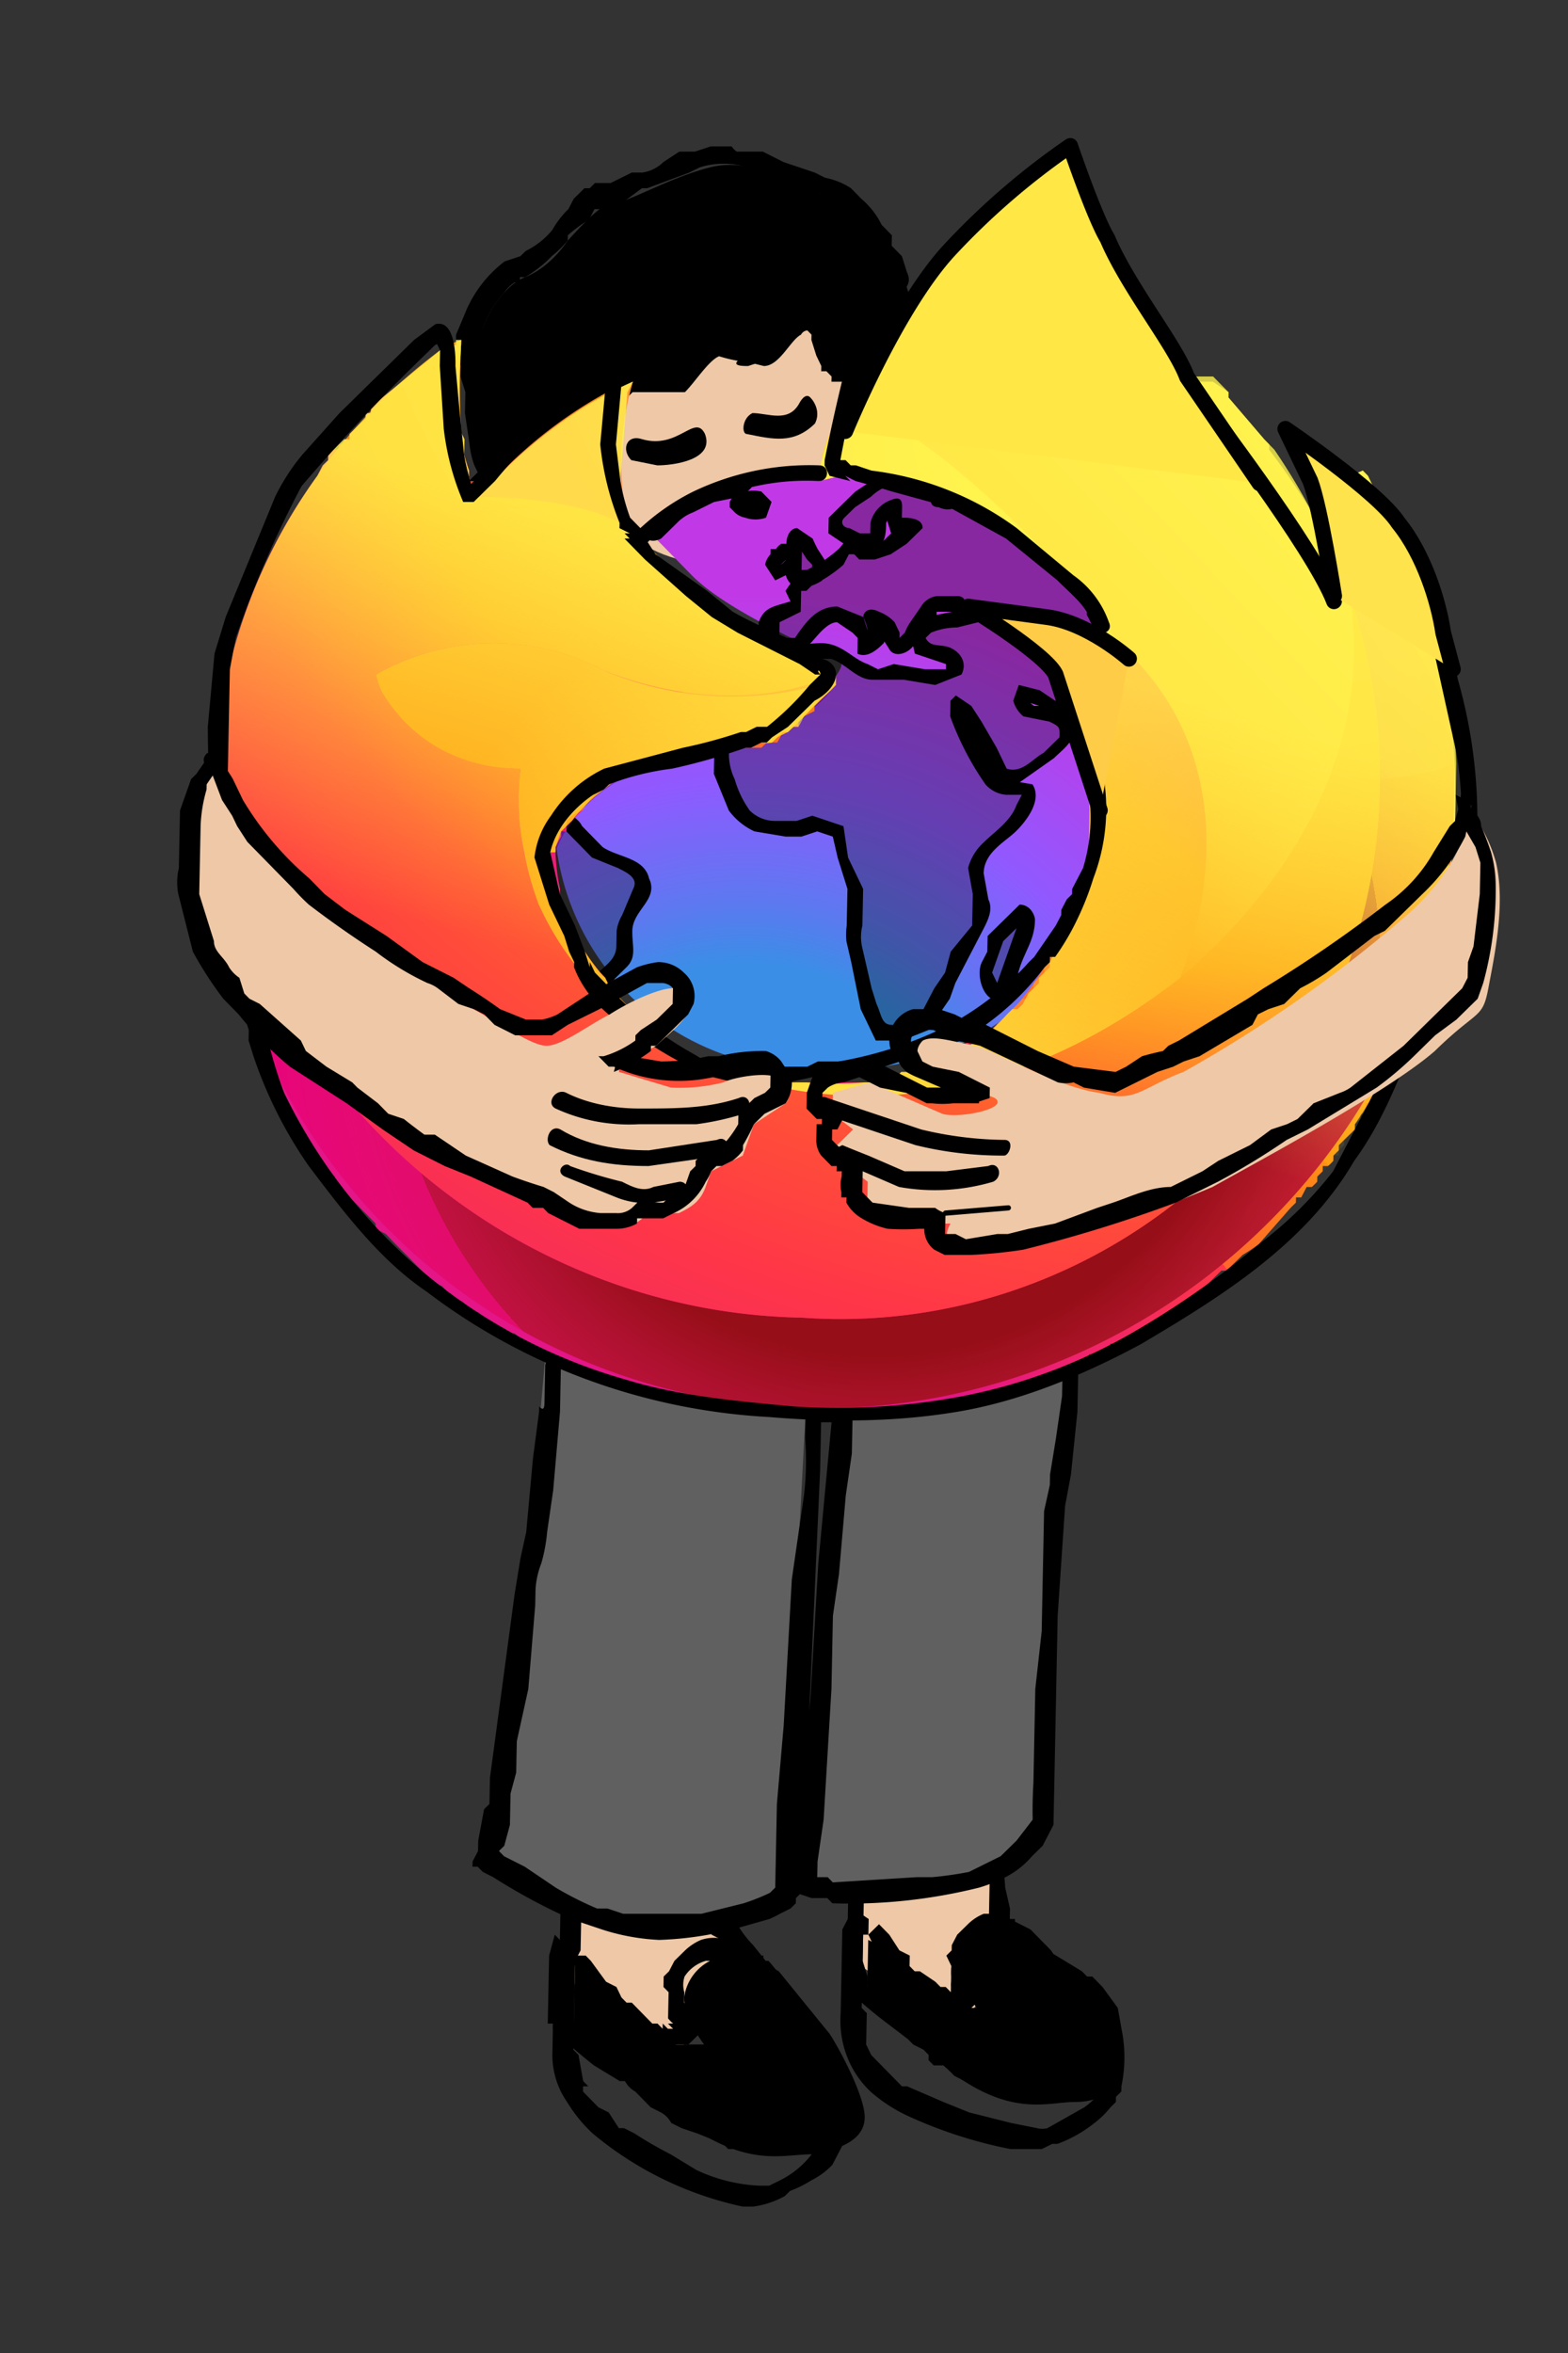 <svg xmlns="http://www.w3.org/2000/svg" id="Layer_2" data-name="Layer 2" viewBox="0 0 300 450"><rect x="0" y="0" width="300" height="450" fill="#333333" stroke="none"/><defs><radialGradient id="Gradient-0" cx="-8188.1" cy="7414.3" r="63.7" fx="-8188.1" fy="7414.3" gradientTransform="matrix(.95 -.23 -.27 -1.12 9950 6499)" gradientUnits="userSpaceOnUse"><stop offset=".2" stop-color="#9059ff" stop-opacity="0"/><stop offset=".3" stop-color="#8c4ff3" stop-opacity=".1"/><stop offset=".7" stop-color="#7716a8" stop-opacity=".5"/><stop offset="1" stop-color="#6e008b" stop-opacity=".6"/></radialGradient><radialGradient id="Gradient-1" cx="-7849.3" cy="7450.5" r="120.4" fx="-7849.3" fy="7450.5" gradientTransform="matrix(.98 0 0 -.98 7801 7505)" gradientUnits="userSpaceOnUse"><stop offset=".4" stop-color="#3a8ee6"/><stop offset=".5" stop-color="#5c79f0"/><stop offset=".7" stop-color="#9059ff"/><stop offset="1" stop-color="#c139e6"/></radialGradient><radialGradient id="Gradient-2" cx="74.4" cy="147.2" r="1.8" fx="74.4" fy="147.2" gradientUnits="userSpaceOnUse"><stop offset=".2" stop-color="#9059ff" stop-opacity="0"/><stop offset=".3" stop-color="#8c4ff3" stop-opacity=".1"/><stop offset=".7" stop-color="#7716a8" stop-opacity=".5"/><stop offset="1" stop-color="#6e008b" stop-opacity=".6"/></radialGradient><radialGradient id="Gradient-3" cx="76.7" cy="152.2" r="2.5" fx="76.7" fy="152.2" gradientUnits="userSpaceOnUse"><stop offset=".2" stop-color="#9059ff" stop-opacity="0"/><stop offset=".3" stop-color="#8c4ff3" stop-opacity=".1"/><stop offset=".7" stop-color="#7716a8" stop-opacity=".5"/><stop offset="1" stop-color="#6e008b" stop-opacity=".6"/></radialGradient><radialGradient id="Gradient-4" cx="79.5" cy="156.7" r="1.9" fx="79.5" fy="156.7" gradientUnits="userSpaceOnUse"><stop offset=".2" stop-color="#9059ff" stop-opacity="0"/><stop offset=".3" stop-color="#8c4ff3" stop-opacity=".1"/><stop offset=".7" stop-color="#7716a8" stop-opacity=".5"/><stop offset="1" stop-color="#6e008b" stop-opacity=".6"/></radialGradient><radialGradient id="Gradient-5" cx="81.2" cy="158.9" r=".6" fx="81.2" fy="158.9" gradientUnits="userSpaceOnUse"><stop offset=".2" stop-color="#9059ff" stop-opacity="0"/><stop offset=".3" stop-color="#8c4ff3" stop-opacity=".1"/><stop offset=".7" stop-color="#7716a8" stop-opacity=".5"/><stop offset="1" stop-color="#6e008b" stop-opacity=".6"/></radialGradient><radialGradient id="Gradient-6" cx="82.1" cy="160.1" r=".6" fx="82.1" fy="160.1" gradientUnits="userSpaceOnUse"><stop offset=".2" stop-color="#9059ff" stop-opacity="0"/><stop offset=".3" stop-color="#8c4ff3" stop-opacity=".1"/><stop offset=".7" stop-color="#7716a8" stop-opacity=".5"/><stop offset="1" stop-color="#6e008b" stop-opacity=".6"/></radialGradient><radialGradient id="Gradient-7" cx="83.1" cy="161.3" r=".6" fx="83.1" fy="161.3" gradientUnits="userSpaceOnUse"><stop offset=".2" stop-color="#9059ff" stop-opacity="0"/><stop offset=".3" stop-color="#8c4ff3" stop-opacity=".1"/><stop offset=".7" stop-color="#7716a8" stop-opacity=".5"/><stop offset="1" stop-color="#6e008b" stop-opacity=".6"/></radialGradient><radialGradient id="Gradient-8" cx="83.7" cy="161.9" r=".1" fx="83.7" fy="161.9" gradientUnits="userSpaceOnUse"><stop offset=".2" stop-color="#9059ff" stop-opacity="0"/><stop offset=".3" stop-color="#8c4ff3" stop-opacity=".1"/><stop offset=".7" stop-color="#7716a8" stop-opacity=".5"/><stop offset="1" stop-color="#6e008b" stop-opacity=".6"/></radialGradient><radialGradient id="Gradient-9" cx="85.9" cy="164.2" r="1.2" fx="85.9" fy="164.2" gradientUnits="userSpaceOnUse"><stop offset=".2" stop-color="#9059ff" stop-opacity="0"/><stop offset=".3" stop-color="#8c4ff3" stop-opacity=".1"/><stop offset=".7" stop-color="#7716a8" stop-opacity=".5"/><stop offset="1" stop-color="#6e008b" stop-opacity=".6"/></radialGradient><radialGradient id="Gradient-10" cx="86.8" cy="165" r=".1" fx="86.8" fy="165" gradientUnits="userSpaceOnUse"><stop offset=".2" stop-color="#9059ff" stop-opacity="0"/><stop offset=".3" stop-color="#8c4ff3" stop-opacity=".1"/><stop offset=".7" stop-color="#7716a8" stop-opacity=".5"/><stop offset="1" stop-color="#6e008b" stop-opacity=".6"/></radialGradient><radialGradient id="Gradient-11" cx="90" cy="167.8" r="2" fx="90" fy="167.8" gradientUnits="userSpaceOnUse"><stop offset=".2" stop-color="#9059ff" stop-opacity="0"/><stop offset=".3" stop-color="#8c4ff3" stop-opacity=".1"/><stop offset=".7" stop-color="#7716a8" stop-opacity=".5"/><stop offset="1" stop-color="#6e008b" stop-opacity=".6"/></radialGradient><radialGradient id="Gradient-12" cx="95.7" cy="171.8" r="2.4" fx="95.7" fy="171.8" gradientUnits="userSpaceOnUse"><stop offset=".2" stop-color="#9059ff" stop-opacity="0"/><stop offset=".3" stop-color="#8c4ff3" stop-opacity=".1"/><stop offset=".7" stop-color="#7716a8" stop-opacity=".5"/><stop offset="1" stop-color="#6e008b" stop-opacity=".6"/></radialGradient><radialGradient id="Gradient-13" cx="98.9" cy="173.7" r=".7" fx="98.9" fy="173.7" gradientUnits="userSpaceOnUse"><stop offset=".2" stop-color="#9059ff" stop-opacity="0"/><stop offset=".3" stop-color="#8c4ff3" stop-opacity=".1"/><stop offset=".7" stop-color="#7716a8" stop-opacity=".5"/><stop offset="1" stop-color="#6e008b" stop-opacity=".6"/></radialGradient><radialGradient id="Gradient-14" cx="97.9" cy="173.1" r=".2" fx="97.9" fy="173.1" gradientUnits="userSpaceOnUse"><stop offset=".2" stop-color="#9059ff" stop-opacity="0"/><stop offset=".3" stop-color="#8c4ff3" stop-opacity=".1"/><stop offset=".7" stop-color="#7716a8" stop-opacity=".5"/><stop offset="1" stop-color="#6e008b" stop-opacity=".6"/></radialGradient><radialGradient id="Gradient-15" cx="73.1" cy="143.5" r=".8" fx="73.1" fy="143.5" gradientUnits="userSpaceOnUse"><stop offset=".2" stop-color="#9059ff" stop-opacity="0"/><stop offset=".3" stop-color="#8c4ff3" stop-opacity=".1"/><stop offset=".7" stop-color="#7716a8" stop-opacity=".5"/><stop offset="1" stop-color="#6e008b" stop-opacity=".6"/></radialGradient><radialGradient id="Gradient-16" cx="75.1" cy="148.8" r="0" fx="75.1" fy="148.8" gradientUnits="userSpaceOnUse"><stop offset=".2" stop-color="#9059ff" stop-opacity="0"/><stop offset=".3" stop-color="#8c4ff3" stop-opacity=".1"/><stop offset=".7" stop-color="#7716a8" stop-opacity=".5"/><stop offset="1" stop-color="#6e008b" stop-opacity=".6"/></radialGradient><radialGradient id="Gradient-17" cx="72.7" cy="142.1" r=".1" fx="72.7" fy="142.1" gradientUnits="userSpaceOnUse"><stop offset=".2" stop-color="#9059ff" stop-opacity="0"/><stop offset=".3" stop-color="#8c4ff3" stop-opacity=".1"/><stop offset=".7" stop-color="#7716a8" stop-opacity=".5"/><stop offset="1" stop-color="#6e008b" stop-opacity=".6"/></radialGradient><radialGradient id="Gradient-18" cx="102.8" cy="126.6" r="28.3" fx="102.8" fy="126.6" gradientUnits="userSpaceOnUse"><stop offset=".2" stop-color="#9059ff" stop-opacity="0"/><stop offset=".3" stop-color="#8c4ff3" stop-opacity=".1"/><stop offset=".7" stop-color="#7716a8" stop-opacity=".5"/><stop offset="1" stop-color="#6e008b" stop-opacity=".6"/></radialGradient><radialGradient id="Gradient-19" cx="73.4" cy="144.4" r=".1" fx="73.4" fy="144.4" gradientUnits="userSpaceOnUse"><stop offset=".2" stop-color="#9059ff" stop-opacity="0"/><stop offset=".3" stop-color="#8c4ff3" stop-opacity=".1"/><stop offset=".7" stop-color="#7716a8" stop-opacity=".5"/><stop offset="1" stop-color="#6e008b" stop-opacity=".6"/></radialGradient><radialGradient id="Gradient-20" cx="113.7" cy="71.4" r="19.8" fx="113.7" fy="71.4" gradientUnits="userSpaceOnUse"><stop offset=".2" stop-color="#9059ff" stop-opacity="0"/><stop offset=".3" stop-color="#8c4ff3" stop-opacity=".1"/><stop offset=".7" stop-color="#7716a8" stop-opacity=".5"/><stop offset="1" stop-color="#6e008b" stop-opacity=".6"/></radialGradient><radialGradient id="Gradient-21" cx="132.2" cy="63.9" r=".1" fx="132.2" fy="63.9" gradientUnits="userSpaceOnUse"><stop offset=".2" stop-color="#9059ff" stop-opacity="0"/><stop offset=".3" stop-color="#8c4ff3" stop-opacity=".1"/><stop offset=".7" stop-color="#7716a8" stop-opacity=".5"/><stop offset="1" stop-color="#6e008b" stop-opacity=".6"/></radialGradient><radialGradient id="Gradient-22" cx="134.1" cy="64.2" r="1.3" fx="134.1" fy="64.2" gradientUnits="userSpaceOnUse"><stop offset=".2" stop-color="#9059ff" stop-opacity="0"/><stop offset=".3" stop-color="#8c4ff3" stop-opacity=".1"/><stop offset=".7" stop-color="#7716a8" stop-opacity=".5"/><stop offset="1" stop-color="#6e008b" stop-opacity=".6"/></radialGradient><radialGradient id="Gradient-23" cx="135.6" cy="64.4" r=".2" fx="135.6" fy="64.4" gradientUnits="userSpaceOnUse"><stop offset=".2" stop-color="#9059ff" stop-opacity="0"/><stop offset=".3" stop-color="#8c4ff3" stop-opacity=".1"/><stop offset=".7" stop-color="#7716a8" stop-opacity=".5"/><stop offset="1" stop-color="#6e008b" stop-opacity=".6"/></radialGradient><radialGradient id="Gradient-24" cx="138.3" cy="65" r="1.9" fx="138.3" fy="65" gradientUnits="userSpaceOnUse"><stop offset=".2" stop-color="#9059ff" stop-opacity="0"/><stop offset=".3" stop-color="#8c4ff3" stop-opacity=".1"/><stop offset=".7" stop-color="#7716a8" stop-opacity=".5"/><stop offset="1" stop-color="#6e008b" stop-opacity=".6"/></radialGradient><radialGradient id="Gradient-25" cx="161.8" cy="83.1" r="19.7" fx="161.8" fy="83.1" gradientUnits="userSpaceOnUse"><stop offset=".2" stop-color="#9059ff" stop-opacity="0"/><stop offset=".3" stop-color="#8c4ff3" stop-opacity=".1"/><stop offset=".7" stop-color="#7716a8" stop-opacity=".5"/><stop offset="1" stop-color="#6e008b" stop-opacity=".6"/></radialGradient><radialGradient id="Gradient-27" cx="-7728.2" cy="7582.5" r="239.1" fx="-7728.2" fy="7582.5" gradientTransform="matrix(.98 0 0 -.98 7801 7505)" gradientUnits="userSpaceOnUse"><stop offset=".1" stop-color="#ffbd4f"/><stop offset=".2" stop-color="#ffac31"/><stop offset=".2" stop-color="#ff9d17"/><stop offset=".3" stop-color="#ff980e"/><stop offset=".4" stop-color="#ff563b"/><stop offset=".5" stop-color="#ff3750"/><stop offset=".7" stop-color="#f5156c"/><stop offset=".8" stop-color="#eb0878"/><stop offset=".9" stop-color="#e50080"/></radialGradient><radialGradient id="Gradient-28" cx="-7822.1" cy="7495.2" r="242.7" fx="-7822.1" fy="7495.2" gradientTransform="matrix(.98 0 0 -.98 7801 7505)" gradientUnits="userSpaceOnUse"><stop offset=".3" stop-color="#960e18"/><stop offset=".4" stop-color="#b11927" stop-opacity=".7"/><stop offset=".4" stop-color="#db293d" stop-opacity=".3"/><stop offset=".5" stop-color="#f5334b" stop-opacity=".1"/><stop offset=".5" stop-color="#ff3750" stop-opacity="0"/></radialGradient><radialGradient id="Gradient-29" cx="-7790.8" cy="7602.6" r="141.8" fx="-7790.8" fy="7602.6" gradientTransform="matrix(.98 0 0 -.98 7801 7505)" gradientUnits="userSpaceOnUse"><stop offset=".1" stop-color="#fff44f"/><stop offset=".3" stop-color="#ffdc3e"/><stop offset=".5" stop-color="#ff9d12"/><stop offset=".5" stop-color="#ff980e"/></radialGradient><radialGradient id="Gradient-30" cx="-7825.3" cy="7626.5" r="86.7" fx="-7825.3" fy="7626.5" gradientTransform="matrix(.98 0 0 -.98 7801 7505)" gradientUnits="userSpaceOnUse"><stop offset="0" stop-color="#ffe226"/><stop offset=".1" stop-color="#ffdb27"/><stop offset=".3" stop-color="#ffc82a"/><stop offset=".5" stop-color="#ffa930"/><stop offset=".7" stop-color="#ff7e37"/><stop offset=".8" stop-color="#ff7139"/></radialGradient><radialGradient id="Gradient-31" cx="-7756.4" cy="7682.8" r="369.8" fx="-7756.4" fy="7682.8" gradientTransform="matrix(.98 0 0 -.98 7801 7505)" gradientUnits="userSpaceOnUse"><stop offset=".1" stop-color="#fff44f"/><stop offset=".5" stop-color="#ff980e"/><stop offset=".6" stop-color="#ff5634"/><stop offset=".7" stop-color="#ff3647"/><stop offset=".9" stop-color="#e31587"/></radialGradient><radialGradient id="Gradient-32" cx="116.5" cy="220.1" r="225" fx="116.5" fy="220.1" gradientUnits="userSpaceOnUse"><stop offset=".1" stop-color="#fff44f"/><stop offset=".5" stop-color="#ff980e"/><stop offset=".6" stop-color="#ff5634"/><stop offset=".7" stop-color="#ff3647"/><stop offset=".9" stop-color="#e31587"/></radialGradient><radialGradient id="Gradient-33" cx="174.9" cy="209.7" r="248.1" fx="174.9" fy="209.7" gradientUnits="userSpaceOnUse"><stop offset=".1" stop-color="#fff44f"/><stop offset=".2" stop-color="#ffe141"/><stop offset=".5" stop-color="#ffaf1e"/><stop offset=".6" stop-color="#ff980e"/></radialGradient><linearGradient id="Gradient-26" x1="254.5" x2="53.4" y1="-917.8" y2="-1111.8" gradientTransform="matrix(.98 0 0 -.98 -31 -865)" gradientUnits="userSpaceOnUse"><stop offset="0" stop-color="#fff44f"/><stop offset=".1" stop-color="#ffe847"/><stop offset=".2" stop-color="#ffc830"/><stop offset=".4" stop-color="#ff980e"/><stop offset=".4" stop-color="#ff8b16"/><stop offset=".5" stop-color="#ff672a"/><stop offset=".5" stop-color="#ff3647"/><stop offset=".7" stop-color="#e31587"/></linearGradient><linearGradient id="Gradient-34" x1="147" x2="89.7" y1="49.7" y2="246.2" gradientUnits="userSpaceOnUse"><stop offset=".2" stop-color="#fff44f" stop-opacity=".8"/><stop offset=".3" stop-color="#fff44f" stop-opacity=".6"/><stop offset=".5" stop-color="#fff44f" stop-opacity=".2"/><stop offset=".6" stop-color="#fff44f" stop-opacity="0"/></linearGradient><clipPath id="clippath"><path fill="none" stroke-width="0" d="M358 48c-1 3-11 13-15 13-34 0-39 21-39 21a50 50 0 0 0 34 41 53 53 0 0 0 15 3c80 0 49-91 57-85a60 60 0 0 0-52-31h-4c-12 1-24 6-33 13l8 8c8 8 29 16 29 17Z" class="cls-2"/></clipPath></defs><style>@keyframes Layer_3_t{0%,25%,50%,75%,to{transform:translate(157px,423.751px) skewX(-1deg) skewY(0deg) translate(-127.223px,-397.003px)}12.5%,37.5%,62.5%,87.5%{transform:translate(157px,423.751px) skewX(1deg) skewY(0deg) translate(-127.223px,-397.003px)}}@keyframes earth-svg_t{0%,to{transform:translate(11.015px,122.105px) skewX(-.25deg) translate(-245.119px,-70.186px)}}@keyframes a0_t{0%{transform:translate(-5.6px,0px)}to{transform:translate(240.4px,0px)}}@keyframes a1_t{0%,to{transform:translate(160.836px,59.752px) rotate(5deg) translate(-160.197px,-60.213px)}15%{transform:translate(160.836px,59.752px) rotate(13.537deg) translate(-160.197px,-60.213px)}33.75%{transform:translate(160.836px,59.752px) rotate(-3.774deg) translate(-160.197px,-60.213px)}53.75%{transform:translate(160.836px,59.752px) rotate(10.1deg) translate(-160.197px,-60.213px)}66.25%{transform:translate(160.836px,59.752px) rotate(-2.569deg) translate(-160.197px,-60.213px)}80%{transform:translate(160.836px,59.752px) rotate(11.183deg) translate(-160.197px,-60.213px)}}@keyframes a1_d{0%{d:path(&quot;M124.992,59.291C124.992,59.291,132.404,34.822,140.852,23.206C149.026,11.967,162.114,1.5,162.114,1.5C162.114,1.5,168.2,13.769,170.707,18.124C175.691,26.781,185.692,37.423,189.439,42.759C194.493,49.957,205.384,62.331,205.384,62.331&quot;)}15%{d:path(&quot;M124.992,59.291C124.992,59.291,132.404,34.822,140.852,23.206C149.026,11.967,162.114,1.5,162.114,1.5C162.114,1.5,168.2,13.769,170.707,18.124C175.691,26.781,185.692,37.423,189.439,42.759C194.493,49.957,208.538,58.86,208.538,58.86&quot;)}33.75%{d:path(&quot;M124.992,59.291C124.992,59.291,132.404,34.822,140.852,23.206C149.026,11.967,162.114,1.5,162.114,1.5C162.114,1.5,168.2,13.769,170.707,18.124C175.691,26.781,185.692,37.423,189.439,42.759C194.493,49.957,202.245,64.387,202.245,64.387&quot;)}53.75%{d:path(&quot;M124.992,59.291C124.992,59.291,132.404,34.822,140.852,23.206C149.026,11.967,162.114,1.5,162.114,1.5C162.114,1.5,168.2,13.769,170.707,18.124C175.691,26.781,185.692,37.423,189.439,42.759C194.493,49.957,207.649,60.903,207.649,60.903&quot;)}66.25%{d:path(&quot;M124.992,59.291C124.992,59.291,132.404,34.822,140.852,23.206C149.026,11.967,162.114,1.5,162.114,1.5C162.114,1.5,168.2,13.769,170.707,18.124C175.691,26.781,185.692,37.423,189.439,42.759C194.493,49.957,201.363,62.717,201.363,62.717&quot;)}80%{d:path(&quot;M124.992,59.291C124.992,59.291,132.404,34.822,140.852,23.206C149.026,11.967,162.114,1.5,162.114,1.5C162.114,1.5,168.2,13.769,170.707,18.124C175.691,26.781,185.692,37.423,189.439,42.759C194.493,49.957,205.44,58.404,205.44,58.404&quot;)}to{d:path(&quot;M124.992,59.291C124.992,59.291,132.404,34.822,140.852,23.206C149.026,11.967,162.114,1.5,162.114,1.5C162.114,1.5,168.2,13.769,170.707,18.124C175.691,26.781,185.692,37.423,189.439,42.759C194.493,49.957,203.347,59.449,203.347,59.449&quot;)}}@keyframes a2_t{0%,to{transform:translate(227.277px,84.799px) rotate(0deg) translate(-227.276px,-84.8px)}15%{transform:translate(227.277px,84.799px) rotate(6deg) translate(-227.276px,-84.8px)}33.75%{transform:translate(227.277px,84.799px) rotate(3deg) translate(-227.276px,-84.8px)}53.75%{transform:translate(227.277px,84.799px) rotate(10deg) translate(-227.276px,-84.8px)}66.25%{transform:translate(227.277px,84.799px) rotate(-5deg) translate(-227.276px,-84.8px)}80%{transform:translate(227.277px,84.799px) rotate(7deg) translate(-227.276px,-84.8px)}92.5%{transform:translate(227.277px,84.799px) rotate(-1deg) translate(-227.276px,-84.8px)}}@keyframes a2_d{0%{d:path(&quot;M220.406,86.981C220.406,86.981,217.197,70.198,214.888,65.25C212.578,60.301,209.73,55.145,209.73,55.145C209.73,55.145,227.754,67.394,232.373,73.003C236.991,78.611,239.631,88.013,241.28,94.282L242.93,100.55&quot;)}15%{d:path(&quot;M220.406,86.981C220.406,86.981,217.197,70.198,214.888,65.25C212.578,60.301,209.73,55.145,209.73,55.145C209.73,55.145,227.754,67.394,232.373,73.003C236.991,78.611,240.205,87.007,241.854,93.275L244.501,100.035&quot;)}33.75%{d:path(&quot;M220.406,86.981C220.406,86.981,217.197,70.198,214.888,65.25C212.578,60.301,209.73,55.145,209.73,55.145C209.73,55.145,227.754,67.394,232.373,73.003C236.991,78.611,240.205,87.007,241.854,93.275L243.65,100.918&quot;)}53.75%{d:path(&quot;M220.406,86.981C220.406,86.981,217.197,70.198,214.888,65.25C212.578,60.301,209.73,55.145,209.73,55.145C209.73,55.145,227.754,67.394,232.373,73.003C236.991,78.611,240.205,87.007,241.854,93.275L246.717,100.617&quot;)}66.25%{d:path(&quot;M220.406,86.981C220.406,86.981,217.197,70.198,214.888,65.25C212.578,60.301,209.73,55.145,209.73,55.145C209.73,55.145,227.754,67.394,232.373,73.003C236.991,78.611,240.205,87.007,241.854,93.275L240.745,105.003&quot;)}80%{d:path(&quot;M220.406,86.981C220.406,86.981,217.197,70.198,214.888,65.25C212.578,60.301,209.73,55.145,209.73,55.145C209.73,55.145,227.754,67.394,232.373,73.003C236.991,78.611,240.205,87.007,241.854,93.275L246.388,105.578&quot;)}to{d:path(&quot;M220.406,86.981C220.406,86.981,217.197,70.198,214.888,65.25C212.578,60.301,209.73,55.145,209.73,55.145C209.73,55.145,227.754,67.394,232.373,73.003C236.991,78.611,240.205,87.007,241.854,93.275L243.639,105.752&quot;)}}@keyframes a4_t{0%,to{transform:translate(180.756px,108.877px)}}@keyframes a5_t{0%{transform:rotate(0deg);animation-timing-function:cubic-bezier(0,0,.58,1)}15%{transform:rotate(-18.778deg);animation-timing-function:cubic-bezier(0,0,.58,1)}33.75%{transform:rotate(12.259deg);animation-timing-function:cubic-bezier(0,0,.58,1)}53.75%{transform:rotate(-9.753deg);animation-timing-function:cubic-bezier(0,0,.58,1)}66.25%{transform:rotate(2.676deg);animation-timing-function:cubic-bezier(0,0,.58,1)}80%{transform:rotate(-10.136deg);animation-timing-function:cubic-bezier(0,0,.58,1)}to{transform:rotate(0deg)}}@keyframes a3_t{0%,to{transform:translate(-180.704px,-109.638px)}}@keyframes a3_d{0%{d:path(&quot;M180.704,99.541C180.704,99.541,173.308,92.756,164.971,91.457C156.634,90.158,150.027,89.941,150.027,89.941C150.027,89.941,164.971,99.144,167.245,102.825C169.518,106.507,175.282,123.65,175.978,129.335&quot;)}15%{d:path(&quot;M180.704,99.541C180.704,99.541,173.308,92.756,164.971,91.457C156.634,90.158,150.027,89.941,150.027,89.941C150.027,89.941,163.263,100.408,168.705,107.539C172.478,119.913,172.264,123.536,170.273,129.197&quot;)}25%{d:path(&quot;M180.704,99.541C180.704,99.541,173.308,92.756,164.971,91.457C156.634,90.158,150.027,89.941,150.027,89.941C150.027,89.941,163.263,100.408,168.705,107.539C174.384,119.543,175.671,117.684,177.991,126.715&quot;)}33.75%{d:path(&quot;M180.704,99.541C180.704,99.541,173.308,92.756,164.971,91.457C156.634,90.158,150.027,89.941,150.027,89.941C150.027,89.941,163.263,100.408,168.705,107.539C176.052,119.22,174.561,116.985,180.653,128.965&quot;)}53.75%{d:path(&quot;M180.704,99.541C180.704,99.541,173.308,92.756,164.971,91.457C156.634,90.158,150.027,89.941,150.027,89.941C150.027,89.941,163.263,100.408,168.705,107.539C176.052,119.22,173.629,115.398,173,131.525&quot;)}66.25%{d:path(&quot;M180.704,99.541C180.704,99.541,173.308,92.756,164.971,91.457C156.634,90.158,150.027,89.941,150.027,89.941C150.027,89.941,163.263,100.408,168.705,107.539C176.052,119.22,178.184,115.558,177.555,131.685&quot;)}80%{d:path(&quot;M180.704,99.541C180.704,99.541,173.308,92.756,164.971,91.457C156.634,90.158,150.027,89.941,150.027,89.941C150.027,89.941,163.263,100.408,168.705,107.539C176.052,119.22,173.237,116.318,172.608,132.445&quot;)}to{d:path(&quot;M180.704,99.541C180.704,99.541,173.308,92.756,164.971,91.457C156.634,90.158,150.027,89.941,150.027,89.941C150.027,89.941,163.263,100.408,168.705,107.539C176.052,119.22,176.67,116.387,176.041,132.514&quot;)}}</style><g id="Layer_3" data-name="Layer 3" style="animation:8s linear infinite both Layer_3_t" transform="matrix(1 0 -.02 1 37 27)"><g id="boy_with_firefox-2" data-name="boy with firefox" transform="translate(0 1)"><g id="head-2"><ellipse fill="#eec8a7" stroke-width="0" class="cls-41" rx="27.4" ry="28.8" transform="translate(101 51)"/><path stroke-width="0" d="m90 61-5-1c-2-2-1-5 2-4 7 2 10-5 12-1 2 5-6 6-9 6Zm30-8c-4 4-8 3-13 2-1 0-1-3 1-4 3 0 7 2 9-2 0 0 1-2 2-1s2 3 1 5Z" class="cls-39"/><path stroke-width="0" d="m138 30-6 14-2 1h-3v-1c-2-1-3-5-4-7-1-1-5-3-6-1-2 1-4 6-7 6l-8-2c-2 0-5 5-7 7H85l-1 1c-2 1-4 8-7 13a10 10 0 0 1-2 3c-5 3-11 2-14 1h-1a3 3 0 0 1-1-1l-2-11-2-13c0-5 4-13 9-15s8-7 8-7c1-1 6-7 8-7 3 0 11-5 19-7s14 3 24 6l4 2a37 37 0 0 1 11 18Z" class="cls-39"/><path stroke-width="0" d="m137 34-3 5-1 2-1 1v1l-1 1-2 1h-1a1772 1772 0 0 0-3 0h-2v-1l-1-1h-1v-1l-1-2-1-3v-1l-1-1h-2v1l-1-1v1l-1 1-2 3-2 1-3 1c-1 0-3 0-2-1a27 27 0 0 1-4-1l-1-1-1 1h-1l-3 3-1 1a4 4 0 0 1-1 2l-2 1h-9l-1 1-1 3-3 5-3 5-3 2a9 9 0 0 1-3 1l-3 1a15 15 0 0 1-7-1l-1-1h-1l-1-2a16 16 0 0 1-1-4l-1-6v-4l-1-3v-2l-1-3v-3l2-5a23 23 0 0 1 7-9l3-1 1-1a15 15 0 0 0 5-4 17 17 0 0 1 3-4l1-2 2-2h1l1-1h3l4-2h2a7 7 0 0 0 4-2l3-2h3l3-1h4a4 4 0 0 0 1 1h5l4 2 6 2 2 1a14 14 0 0 1 5 2l2 2a16 16 0 0 1 4 5l2 2v2l2 2 1 3c1 2 0 3-1 4l-1-1-2-3a21 21 0 0 0-3-6 26 26 0 0 0-7-7l-2-1-1-1h-3l-6-3-5-2a15 15 0 0 0-9 0l-2 1-8 3h-1l-4 3h-2l-2 1h-1l-1 2a27 27 0 0 0-4 3v1a21 21 0 0 1-3 3 23 23 0 0 1-5 4h-1v1h-1a7 7 0 0 0-2 2 21 21 0 0 0-4 7v11l1 2 1 3 1 7a28 28 0 0 0 0 2h1v1l-2-1h2l4 1h1a9 9 0 0 0 6-2 44 44 0 0 0 3-7l2-5 1-1 1-1v-1a6 6 0 0 1 5-2h2-1 7v-1l4-4 1-1 1-1h5l2 1 2 1h2a6 6 0 0 0 1-1l2-3h1v-1a7 7 0 0 1 1-1 5 5 0 0 1 3 0 8 8 0 0 1 4 1 8 8 0 0 1 2 1l1 1v1l2 4v1l1 1h3l1-1v-2l1-3 2-3h1l1-3h2l1 2-1 3Z" class="cls-39"/></g><g id="legs_and_shoes-2" data-name="legs and shoes"><path fill="#eec8a7" stroke-width="0" d="m80 323-2 27 21 15 16-15-11-14v-19l-24 1v5Zm53-4v28l21 13 7-11-2-29-26-1Z" class="cls-41"/><path stroke-width="0" d="M81 337v8l-1 2v17l1 1 1 5 1 1h-1v1l2 2 1 1 2 1 2 3h1l2 1a79 79 0 0 0 7 4l5 3a32 32 0 0 0 12 3h2l2-1a17 17 0 0 0 6-5l3-4v-6l-1-3a4 4 0 0 0-1-2l-5-7-3-5-4-4v-1l-3-4-3-3-1-2-2-1v-1l-1-4a14 14 0 0 1-1-3v-3a5 5 0 0 0 0-3v-6l-1-1h-1a154 154 0 0 1-21 1l-1 1v8l-1 2a3 3 0 0 1-1 0l-1-1v-3a16 16 0 0 0 0-4v-6h12l5-1h14a135 135 0 0 1 0 5v11h-2 2v1l1 1a21 21 0 0 0 5 8l9 11a61 61 0 0 1 6 9l1 3 1 2 1 2 1 6-1 5-2 4a14 14 0 0 1-4 3 21 21 0 0 1-4 2l-1 1a17 17 0 0 1-6 2h-2a68 68 0 0 1-29-14 29 29 0 0 1-5-6 16 16 0 0 1-3-9v-15l1-3v-10h1v-3h3v3Zm55-6-1 5v20l1 1v6l1 2 3 3 1 1 1 1 1 1h1l7 3 5 2 8 2 5 1a4 4 0 0 0 2 0l7-4a13 13 0 0 0 3-3v-3l1-2v-4l-2-4a14 14 0 0 0-3-5l-1-1-1-1-5-2-1-1-3-2-4-3-1-1a8 8 0 0 1-2-3v-8l-1-4v-8h-1l-1 1h-1l-4 1a128 128 0 0 1-11 0 15 15 0 0 1-4 0h-1v1l-1-1 1 1v3l-2 2h-1v-1l-1-2a11 11 0 0 0 0-3v-3h6l4-1h15l5-1v9a55 55 0 0 1 1 7l1 4v2h1v1l3 3 10 6 1 1h1l2 2 3 4 1 5a27 27 0 0 1 0 10v1l-1 1v1l-1 1a17 17 0 0 1-3 3 25 25 0 0 1-7 4h-1l-2 1h-6a89 89 0 0 1-19-6 31 31 0 0 1-8-5 19 19 0 0 1-6-13 18 18 0 0 1 0-2v-16l1-2v-10l2-1 2 1v2Z" class="cls-39"/><path stroke-width="0" d="M82 349s12 14 18 14h5s-4-5-4-9a9 9 0 0 1 9-8c4 0 9 3 9 3l10 12c2 3 7 12 7 16s-4 6-10 7c-6 0-13 3-27-8l-19-16v-12l2 1Z" class="cls-39"/><path stroke-width="0" d="m83 347 3 4 2 1 1 2 1 1h1l3 3 1 1h1l1 1v-1l1 1h1l-1-1h1a7 7 0 0 1-1-1v-5l-1-1v-2l1-1 1-2 1-1 1-1a10 10 0 0 1 3-2 8 8 0 0 1 5 0l4 2 2 1h1v1h1a38 38 0 0 1 5 7l2 2a14 14 0 0 1 2 2 60 60 0 0 1 6 10v2l1 3 1 1-1 5-3 2-6 1h-2l-2 1h-10l-1-1-5-2-3-1-2-1a5 5 0 0 0-2-2l-2-1-1-1-1-1-1-1a5 5 0 0 1-2-2h-1l-5-3a113 113 0 0 1-6-5l-1-1-1-1v-1h-1v-13l1-4 2 2 1 2v1h-1l-1-1h1v1a135 135 0 0 1 0 9v2h1l1 1 1 1 1 1 4 3 3 3 6 4 1 1 5 4h1l3 1a23 23 0 0 0 14 3l3-1h2l6-2v-1l1-1v-1a20 20 0 0 0-2-5l-3-6-2-3-1-1-1-1v-1l-5-4-2-2-1-1v-1h-1l-4-2h-4a7 7 0 0 0-4 3 5 5 0 0 0 0 3v2l1 1v1l1 1 1 2v1l-1 1-1 1h-7l-2-1-1-1a36 36 0 0 1-4-3 4 4 0 0 1-1-2l-1-1-3-3-2-3-2-2 1-1h2l1 1Zm55-3s10 12 15 12h4s-3-4-2-8c0-4 3-7 7-7s8 3 8 3l8 10c2 3 6 11 6 14 0 4-3 6-8 6s-12 3-24-6l-16-14v-11l2 1Z" class="cls-39"/><path stroke-width="0" d="m140 342 2 3 2 1v2l1 1h1l3 2 1 1h1l1 1v-1a6 6 0 0 1 0-1v-1a12 12 0 0 1 0-2l-1-2 1-1v-1l1-2 1-1 1-1a9 9 0 0 1 3-2h3l4 2 2 1 1 1 1 1 2 2 2 3 1 1a13 13 0 0 1 3 3 41 41 0 0 1 5 8v2l1 2v6l-3 2-5 1h-14l-4-2-2-1-2-1-2-2h-2l-1-1v-1l-1-1-2-1-1-1-4-3a81 81 0 0 1-5-4h-1l-1-1-1-1v-1a18 18 0 0 1 0-2v-9l1-4 3 2v3h-2l1-1v6l1 3v2h1v1l2 1 3 2 3 3 5 4 1 1 4 2 1 1 3 1a20 20 0 0 0 11 2l2-1h3a10 10 0 0 0 4-1l1-1v-2a17 17 0 0 0-2-4l-3-5-1-2-1-1-1-1v-1a62 62 0 0 1-3-3l-3-3h-1v-1l-4-2-2 1a6 6 0 0 0-3 2v4l1 3 1 1v1l-1 1-1 1h-8l-1-1a42 42 0 0 1-4-3 3 3 0 0 1-1-2l-1-1-2-3-2-2c1 0 1 0 0 0l-1-2 1-1 1-1 1 1 1 1Z" class="cls-39"/><path fill="#606060" stroke-width="0" d="M72 231s-5 76-7 86l-2 10s10 7 20 11a51 51 0 0 0 29-1l7-3 3-92h8l-5 90s6 2 19 0c13-1 19-3 21-7l3-4 1-49 3-40-100-1Z" class="cls-40"/><path stroke-width="0" d="m75 242-1 15-1 8a31 31 0 0 1-1 6 16 16 0 0 0-1 5v3l-1 16-2 10v6l-1 4v6l-1 4-1 1 1 1 2 1 2 1 3 2 3 2a67 67 0 0 0 8 4h2l3 1h15l4-1 4-1a39 39 0 0 0 5-2l1-1v-16l1-15 1-28 2-16a57 57 0 0 0 0-11v-6a61551 61551 0 0 1 9 0v9l-1 8-1 15-1 8v14l-1 25-1 8v3h2l1 1 16-1h3a69 69 0 0 0 7-1l6-3 3-3 3-4a86 86 0 0 1 0-7v-18l1-11v-23l1-5v-2l1-7 1-8v-5h-14a1228 1228 0 0 1-38 0H80c-5 0-7-1-8-2l3-1h9l16-1a734 734 0 0 1 25 0h49v12l-1 12-1 6-1 21v40l-2 4-2 2a16 16 0 0 1-5 4 29 29 0 0 1-5 2 102 102 0 0 1-28 3l-1-1h-3l-3-1v-11l1-12 1-14 1-26 2-27h-2v9l-1 40-1 39v2l-1 1v1l-1 1-2 1a17 17 0 0 1-2 1l-7 2a65 65 0 0 1-14 2 42 42 0 0 1-11-2l-3-1-3-1a119 119 0 0 1-15-8l-2-1-1-1h-1v-1l1-2v-2l1-6 1-1v-5l4-35 1-7 1-5 1-14 1-9v-1c1 1 1 0 1-1v-7c1-3 1-1 2-1 1-1 1 2 1 2v8Z" class="cls-39"/></g><g id="earth-2"><path fill="url(#Gradient-0)" stroke-width="0" d="M126 99c0 3-11 13-14 13-34 0-40 21-40 21a50 50 0 0 0 34 41 53 53 0 0 0 15 3c60 3 49-91 57-85a60 60 0 0 0-52-31h-4c-12 1-24 6-33 13a144 144 0 0 1 8 8c8 8 29 16 29 17Z" class="cls-4"/><path fill="url(#Gradient-1)" stroke-width="0" d="M126 99c0 3-11 13-14 13-34 0-40 21-40 21a50 50 0 0 0 34 41 53 53 0 0 0 16 3c79 0 48-91 56-85a60 60 0 0 0-52-31 60 60 0 0 0-37 13l8 8c8 8 29 16 29 17Z" class="cls-29"/></g><g id="earth-svg" class="cls-4" clip-path="url(#clippath)" style="animation:8s linear infinite both earth-svg_t" transform="translate(-234 52)"><g style="animation:8s linear infinite both a0_t" transform="translate(-6)"><path stroke-width="0" d="M388 36h-2c-3 0-3 0-5 2l-2 3-2 3-4-5-2-1c1 1 2 3 1 4 0 1-1 2-2 1v-1c0-2-2-3-3-3-4-3-7 2-10 5-2 1-5 1-5-2-1-2 0-4 1-4 3-2 5-1 4-5 0-2 2-2 3-2l7-6h2c2 1 4 1 6-1l2-2 2-1-3-1c-1-1 1-5-2-2-2 2-1 5-3 6s-3-1-4-1l-3-2c-1-2 1-3 3-4l3-3c3-4 9-3 14-1 1 0 3 1 2 2-1 0-4 1-1 1 2 1 3-1 5-2l4-1 5-1h3l2-2h3c3 0 5-2 8-3s7-2 11-1c3 2-1 4 7 3h5l5 1h4a25 25 0 0 1 8 0l13 2c5 0 13-1 16 4-5 0-1 2-5 4-3 2-2 3-1 6 0 2 0 4-2 2l-3-4v-3c0-3-4 0-6 0l-3 1c-3 0-5 3-2 5s6 5 5 9c-1 2-5 3-3 6v3c-2 0-3-2-4-3l-2-1-2 1 2 3 2 3c1 2 2 6 0 9-6 7-12 0-8 10l1 3c-1 2-4 2-5 1l-2-1c-1 3 2 5 3 8l2 7c1 3 2 4 5 4l7 1 5 1c1 1 0 2-1 1l-1-1h-5c-5 0-11-1-13-5l-5-7c0-1-1-3 1-2 1 0 3 4 2 0l-2-5-1-5-2-2c-2-1-3-5-5-5-3-1-5 4-7 6l-1 4c-2 8-6-3-6-6a14 14 0 0 0-4-6c-3-3-8-2-12-3l-6-3 2 4 4 1c4 1 4 3 2 5-3 3-8 9-12 6l-2-4-3-6c-1-1-2-4-3-3a47 47 0 0 0 8 15l5 1c2 0 1 2 1 4-3 5-11 8-9 14 1 4 2 7-1 11l-4 6-2 5-2 4c-2 2-7 4-9 2l-2-3-2-5-2-8c-1-4 2-8 0-11l-2-6-1-5-5-1h-6c-5 0-7-2-9-6a11 11 0 0 1-3-8c0-3 1-6 3-8l4-5 4-5a27 27 0 0 1 8-1c5-1 7 6 13 4 3-1 7 1 11 1 1-1 3-2 2-4l-6-2c-5-3 2-5 5-5l3-1-2-2Z" class="cls-1" opacity=".3"/><path stroke-width="0" d="M388 34h-4a4 4 0 0 0-3 2l-2 3a9 9 0 0 0-1 2l-1 1h1-1v-1l-1-2a8 8 0 0 0-3-2c-2-1-3 0-3 1 0 0 2 4 0 4l1 1c1 0 0 0 0 0l1-1-1-1-1-3-5-2c-4 0-6 3-8 6h-3v-3l4-2v-4h1l1-1a25 25 0 0 0 6-4l1-2h1l1 1h3l3-1 3-2 3-3c0-2-3-2-4-2 0 0-1 0 0 0v-2c0-2-1-2-3-1a6 6 0 0 0-3 4v2h-2l-2-1c-1 0-2-1-1-2l2-2 3-2c3-3 7-3 11-1l2 1h1v-1h-1c-2 1-2 3 0 3 2 1 4 0 5-1l3-1h3l4-1 3-1 2-1v-1a5 5 0 0 1 2 0c2 1 4 0 6-1l7-2 4-1 3 1v1l3 1h7l7 2 4-1h4l17 2 11 1 4 3v-2c1 0 0 0 0 0h-1a3 3 0 0 0-2 1l-1 2-2 2-2 2 1 3 1 2-1 1h1v-1h-1l-1-1-1-3v-4c-1-2-4 0-6 0l-4 1a7 7 0 0 0-4 2l-1 3 3 3c3 2 5 5 3 8l-2 3a4 4 0 0 0-1 3l1 2v1l1-1-1-2-2-1c-2-1-3-2-5-1-1 1-2 2-1 3l2 2 1 3 2 4c0 3-3 6-5 7l-5 1v6c1 1 2 3 1 4h-3l-2-2c-2 1-2 2-2 4 0 3 3 4 4 7v3l2 5c1 2 4 3 6 4l6 1h5v-2a3 3 0 0 0-1 0h-3a23 23 0 0 1-5 0c-3-1-6-1-8-3l-3-5-1-2-2-2c0-1 1-1 0 0h-1l1 1c1 1 2 2 3 1l1-2-2-5-1-6-3-3-2-3a6 6 0 0 0-3-2c-3-1-5 1-7 3l-2 3-1 5-1 1h1-1v-1l-3-5-1-3c0-2-2-3-3-4a10 10 0 0 0-4-3 17 17 0 0 0-4-1h-4l-3-2-4-1-1 3a6 6 0 0 0 2 3l5 1c2 1 2 1 2 3l-3 3c-2 1-4 4-7 3l-2-4-3-5-2-3-3-2-1 1v3a57 57 0 0 0 7 13 6 6 0 0 0 4 2h3l-1 2c-1 3-4 5-6 7a10 10 0 0 0-3 5l1 5v6l-4 5-1 4-2 3-3 6a8 8 0 0 1-5 1c-2 0-2-2-3-4l-1-3-1-4-1-4a9 9 0 0 1 0-4v-7l-3-6-1-6-6-2-3 1h-4a7 7 0 0 1-5-2 20 20 0 0 1-3-6 11 11 0 0 1-1-7l3-6 2-3 2-3 2-2 4-2h6c3 1 5 4 8 4h6l6 1 5-2c1-2 0-4-2-5s-4 0-5-2l1-1a13 13 0 0 1 5-1l4-1c0-2-2-4-4-5-2 0-2 3 0 3l1 1s0 1 0 0v-1h-2l-5 1-3 3 1 4 3 1 3 1v1h-4l-6-1-3 1-2-1c-3-1-5-4-9-4a29 29 0 0 0-7 1l-6 4-1 3-3 3-3 7v7l3 7a13 13 0 0 0 5 4l6 1h3l3-1 3 1 1 4 2 6v7a13 13 0 0 0 0 3l1 4 2 9 3 6h5l5-2 4-6 1-3 2-4 3-6c1-2 2-4 1-6l-1-5c0-4 4-6 6-8s5-6 3-9l-6-1-2-4a58 58 0 0 1-6-11s0 1 0 0l-1 2c-1 0 0 0 0 0v1l1 1a44 44 0 0 1 4 6c1 2 1 4 3 5l4 1 7-5c2-2 5-4 3-7a7 7 0 0 0-4-3h-3a3 3 0 0 1-1-1v-1l-1 1 3 1a11 11 0 0 0 4 2l5 1a8 8 0 0 1 5 2 10 10 0 0 1 2 5l1 3 4 5c2 2 4 0 5-2l1-5 3-4h3l2 3 2 2 1 2 1 6 1 3 1 1 2-1v-1a7 7 0 0 0-3-2c-1 0-3 1-3 3l3 5 3 5 4 3 10 2h4l2 1c1 0 3-1 3-3-1-2-4-2-5-2l-7-1-4-1-1-2-1-2-1-4-2-5-2-2v-1h-1c-1 0-1 0 0 0l1 1a6 6 0 0 0 1 1l5-1 1-4-2-5v-1l7-2a9 9 0 0 0 3-10l-1-3-1-3-2-2s0-1 0 0v1h1l4 3c2 1 3 0 3-2l-1-3 2-3c2-3 2-7 0-10l-2-2-3-1c-1-2 2-2 3-2l4-1 2-1h1a7 7 0 0 0 0 5l3 4c2 1 3 0 4-1v-4l-1-2v-1l2-1 2-1v-2c1-1 0 0 0 0h2l2-2c0-2-2-3-4-4l-4-1-10-1-15-1a25 25 0 0 0-6-1l-4 1-3-1h-7l-4-1h-1a5 5 0 0 0-2-2h-6l-6 1-5 2-3 1h-3l-1 1-1 1h-1l-6 1-5 1-2 1a3 3 0 0 1-1 1h-1s0-1 0 0v2h1l1-1a2 2 0 0 0 0-3l-5-3a16 16 0 0 0-8 0l-6 4-5 5v3l3 2c2 1 4 3 6 1 2-1 2-3 2-5l1-2h1l-2-1v2l1 3h3s1 0 0 0v-2l-1 1h-1l-3 3h-3l-2-1c-1-1-2 1-3 2a26 26 0 0 1-4 3l-4 2-2 3 1 2c-3 1-5 1-6 4 0 3 1 6 3 6 3 1 5 0 7-2 1-1 3-4 5-4l3 2 1 1v3c2 1 4-1 5-2a4 4 0 0 0 0-3 8 8 0 0 0-1-2l-1 1h-1l1 1 1 1 2 3c1 2 4 1 5-1l4-5v-1h4c2 0 2-3 0-3Z" class="cls-3"/><path stroke-width="0" d="m250 18 1-2 3-2 6-3 7 1h15l7 1h9a10 10 0 0 0 4-2l1-1c-1 0-4 0-2-1 1-1 3-5 5-3v2c1 2-1 3-1 4 1 2 2-1 2-2l2-2V7l1-2 2-1c5-1 13-3 17-2v1c-4 2-17 3-11 8 1 1 4 3 3 4l-2 2-2 2-6-1c-1-1 1-2 2-3 0-2-2-2-3-1l-5 2-4 3-3 1c-3 1-4 2-1 4l3 4c1 1 4-2 5-4l2-3c1-2 3-2 5-1l3 1 3 3c2 3 3 5 2 8-1 1-2 2-3 1l-1-2c-1-1-3 0-4 1l-3 4h-1l-3 2-4 2-6 7-3 3-1 5c-1 2-2-2-3-3h-5c-2 0-4 0-5 2-2 2-3 8 0 8s7-5 6 2c-1 2 2 1 3 4v3l5 2c2-1 4-3 7-2s7 1 10 3l3 2 3 2 3 3c2 4 8 3 10 7 2 3-2 6-2 9l-1 6-3 4-4 7-3 3-3 4c-2 2-3 3-3 6v5l1 4 2 2c1 2-1 1-2 0-6-3-7-6-9-12l-2-16v-7c-1-4-5-5-7-8a18 18 0 0 1-4-9l2-5c1-2 2-5 0-7-1-1-2 1-4-2-7-7-16-5-18-11l-2-6c-1-1-2-5-2-3v2l1 3c-1 1-2-1-2-2l-2-5-2-5c-1-7 6-11 5-18-2-9-9-5-16-3-4 1-1-1-1-3l3-3Z" class="cls-1" opacity=".3"/><path stroke-width="0" d="m251 19 2-2 2-2 5-2h6l7 1 7-1a18 18 0 0 1 6 1c4 1 9 2 13 0a9 9 0 0 0 5-3c1-1 0-2-2-2h-1l1 1 1-1 1-1 1-1-1-1v1l1 2c1 1 0 0 0 0l-1 1c0 1-1 3 1 4 1 1 2 0 3-1v-2l2-1V6l1-1h3l3-1 6-1h3l3 1-1-1V2h-1l-2 1-4 1c-2 1-5 2-6 4l2 4 2 2 1 1h-1l-3 2h-3l-1-1v1h1l1-2c0-2-1-3-3-3l-7 3-3 2-4 1c-1 1-3 2-3 4s2 3 4 5c1 2 2 3 4 2l4-3c1-2 1-5 4-5l3 1 3 1 1 2a12 12 0 0 1 2 4l-1 2v1l-1-1a3 3 0 0 0-1-1c-1-2-4-1-5 1l-1 2-2 2-3 1-4 3a15 15 0 0 0-5 4l-2 2-2 3c-2 1-2 3-2 5v2s-1 0 0 0h1l-1-2c-1-2-3-3-5-3l-6 1c-3 2-5 6-4 9 0 2 1 3 2 3h4l2-1h-1v2l1 2 2 1v2c1 3 2 4 4 5l7-1 3-1 3 1 4 1 3 1 3 2 3 3 4 4 5 2c2 1 4 2 3 4l-2 5a8 8 0 0 0-1 3v3c0 3-3 4-4 6l-3 6-3 3-2 3-4 5v10a6 6 0 0 0 2 4l1 1 1-1v-1l-3-1c-3-2-4-4-5-8l-2-7-1-9v-8a9 9 0 0 0-3-6l-5-3a16 16 0 0 1-3-7l2-7v-7a3 3 0 0 0-2-1l-2-1-2-2-3-2-10-4a6 6 0 0 1-3-3l-3-7-2-3-2-1v6h2l-1-1-1-4-1-3c-1-2-2-4-1-7l2-5c2-4 3-7 2-11-3-8-12-4-18-2v2l1-1 1-2 1-2a7 7 0 0 0 1-1c1-2-1-3-2-2l-3 3v2l-1 2c0 2 1 2 2 2a8 8 0 0 0 3-1l4-1 5-1c2 0 3 2 3 4 1 3 0 5-1 8-1 2-3 4-3 7-1 3 0 5 2 8l1 5 2 3c1 1 3 0 3-1v-3l-1-1v-1 1h-2l1 1v1l3 7c1 3 5 4 7 5a22 22 0 0 1 11 7 6 6 0 0 0 2 1h2l1 2-2 4a12 12 0 0 0-1 7 20 20 0 0 0 3 7l4 4 4 4v8a62 62 0 0 0 2 16l2 6c2 3 4 5 8 7 1 0 3 1 4-1s-3-3-3-5v-3l-1-4c0-2 2-4 3-5l2-3 3-3 3-6 5-5c2-2 1-4 1-7 0-4 5-6 3-10-1-4-6-4-9-6l-4-4c-1-2-4-3-6-4l-6-3-3-1-4-1-6 2h-3l-1-3-2-4h-1v-3c-1-3-4-1-6-1-1 1-1 1-1-1-1-1 0-3 1-4l5-2h3l1 2c1 1 1 3 3 2 2 0 2-3 2-4v-3l3-2 4-5 6-4 3-2 3-1 1-2 2-2 1 2 2 1c3 0 4-3 4-5l-2-7c-1-2-3-3-5-3l-6-2c-3 0-4 2-5 4 0 2-2 3-3 4v1l-1-2-2-2-1-1 3-1 7-4 3-2h1c1 0 1 0 0 0v-1l-1 2v2l2 2a9 9 0 0 0 3 0l3-1 1-1 2-1c2-1 2-3 1-5l-2-2-1-1h-1l1-1 8-2 3-2 1-2-3-1c-4-1-9 0-13 1-2 0-4 0-6 2l-2 2v2c1 0 0 0 0 0l-1 2-1 2h2v-2l1-1-1-1V5l-2-1c-2 0-3 2-4 3l-2 4h4-1l-1-1-1 1-3 1h-6l-6-1-5-1-6 1-6-1h-6l-5 1a9 9 0 0 0-2 1l-2 1-3 2a6 6 0 0 0-1 2c-1 2 1 3 2 2Z" class="cls-3"/><path stroke-width="0" d="M489 109c0 5-4 7-7 11l-3 2a8 8 0 0 1-5-1l-2-2a15 15 0 0 0-4-4c-2-1-4 1-6 2l-4 1c-2 0-4 1-4-1v-3c1-5 0-9 5-11h1a8 8 0 0 0 3-2c1-2 2-5 5-5h2l2-2 4 1v1l2 2c2 1 2-1 3-3l1-1a6 6 0 0 1 1 2l1 3 2 3 3 7Z" class="cls-1" opacity=".3"/><path stroke-width="0" d="M487 109c0 4-2 6-5 8l-4 4c-1 0-3 0-4-2l-4-4c-1-2-2-2-4-1l-5 2-5 1h-1v-1l1-3v-5l2-3 4-2 4-4 1-1 3-1 2-2h3v2l2 2a3 3 0 0 0 4-1l1-2v-1h-1l1 1a26 26 0 0 0 3 7l2 6c0 2 3 2 3 0a12 12 0 0 0-2-6c-1-2-3-4-3-7-1-1-2-5-4-3-2 1-1 3-2 4h-1v-1l-2-3h-5l-3 2h-2l-4 4-6 4a7 7 0 0 0-2 3l-1 5v6c0 2 2 3 4 2l6-1 2-1 3-1 1 1 1 2 2 3c2 1 4 2 6 1 3 0 4-2 6-3 3-3 6-6 6-11 0-2-3-2-3 0Z" class="cls-3"/><path stroke-width="0" d="m327 14 1-2-1-2-1-2-3-1c-1 0-2-1 0-2h2l8-2 5-1h12l2 1h2c1 0 3 0 2 1l-3 1-2 3-2 2c-1 2-2 4-5 4l-2 1-4 1a12 12 0 0 0-6 5l-3 1-2-2v-6Z" class="cls-1" opacity=".3"/><path stroke-width="0" d="m328 14 1-3a8 8 0 0 0-2-4l-3-1h-1v1l1-1h2l4-1 5-1 10-1 5 1h5c0-1 0-2-1-1l-1 1-3 3-3 3-2 2-4 1-4 2a15 15 0 0 0-6 5l-2 1-1-2v-5c1-1-2-3-3-1a8 8 0 0 0 2 9c1 1 2 2 4 1l3-3a8 8 0 0 1 3-2l4-2 5-1a9 9 0 0 0 3-3l3-4 2-2 2-1c1-1 2-2 0-3l-3-1-6-1h-6l-6 1a27 27 0 0 0-5 1l-7 1c-1 1-3 2-3 4l4 2 2 2v1l-1 1c0 1 2 3 3 1Z" class="cls-3"/><path stroke-width="0" d="m480 91-2-2-2-2a7 7 0 0 1-3-2v-2h1l5 1 6 2 3 4 1 3-3-1h-2l-4-1Z" class="cls-1" opacity=".3"/><path stroke-width="0" d="m481 90-2-2a8 8 0 0 0-2-2l-2-1a4 4 0 0 1 0-1h-1s0-1 0 0c-1 0-1 0 0 0v1h3l5 1 3 3 1 2 1 1v1-1h1l-1-1h-2l-4-1h-2v2l4 1 4 1c2 1 4 0 3-2a55 55 0 0 1-2-4l-4-4a10 10 0 0 0-5-2h-4l-2-1c-1 1-2 2-1 3 0 2 1 3 3 4l2 2 2 2h2v-2Z" class="cls-3"/><path stroke-width="0" d="M459 86c-2 0-5-1-5-3v-3l3-2 3-3c1-1 2 0 2 1v6l-1 2-2 2Z" class="cls-1" opacity=".3"/><path stroke-width="0" d="M459 85h-1s-1 0 0 0a5 5 0 0 1-1-1h-1l-1-1v-2l1-1 3-2 1-1v-1c1 0 1 0 0 0v4a6 6 0 0 1-1 4v1a3 3 0 0 1-1 0l-1 1c1 1 1 2 2 1 3 0 4-3 4-6v-4l-1-3c-2-1-3 0-4 1l-3 2-3 3a4 4 0 0 0 0 3c1 3 4 5 7 4l1-1-1-1Z" class="cls-3"/><path stroke-width="0" d="m403 96-3 9c-1 1-1 4-3 5-2 0-2-3-2-4l1-3v-3l4-4 2-1 1 1Z" class="cls-1" opacity=".3"/><path stroke-width="0" d="m401 96-2 6-1 3-1 3-1-2 1-3 1-3 3-3 1-1h-1c0 2 3 2 3 0 0-1-1-3-3-3l-3 3-3 3v3l-1 2c-1 2 0 6 2 7 4 1 5-3 5-5 1-4 3-6 3-10 0-2-3-2-3 0Z" class="cls-3"/><path stroke-width="0" d="m474 37-1 2v1c1 3 2 6-1 7l-3 1-2 2-1-2c0-2 4-3 5-5 0-3-2-7 0-7l2 1Z" class="cls-1" opacity=".3"/><path stroke-width="0" d="M472 38v-1 1l-1 1 1 2a6 6 0 0 1 1 4l-1 1-1 1a9 9 0 0 0-2 0l-2 2h1v-1l1-1c2-2 3-3 3-5l-1-5a7 7 0 0 1 1 0h-1l1 1 2 1 1-2-4-3c-2 0-3 2-2 3v2a14 14 0 0 1 0 3v1l-1 1-3 3c-1 1-1 4 1 4 1 1 2 0 3-1a4 4 0 0 1 2-1c2 0 4-1 4-3v-6l-1-1v1-1h1v-2c-1-2-3-1-3 1Z" class="cls-3"/><path stroke-width="0" d="M295 13a38 38 0 0 1-5 0l-2-1-1-1h-2l2-2h5l2 1 4-1 1 1-1 2a4 4 0 0 1-3 1Z" class="cls-1" opacity=".3"/><path stroke-width="0" d="M295 12h-5l-2-2h-2 1v1-1h5l2 1h4v-1l-1 1-2 1-1 1 1 2 4-2c1-1 2-2 1-3 0-3-4-1-6-2l-2-1h-2l-4 1-2 2c0 2 1 2 3 3l3 2h5l2-2-2-1Z" class="cls-3"/><path stroke-width="0" d="m465 73-1-2-2-4-1-3 2-1 1 2 4 6 1 4h-3l-1-2Z" class="cls-1" opacity=".3"/><path stroke-width="0" d="m466 73-1-3-2-3-1-3c-1 0-1 0 0 0 0 0-1 0 0 0v1l2 2a43 43 0 0 1 3 7v1-1c1 0 1 0 0 0s-1 0 0 0h-1v-1l-2-1-1 2a5 5 0 0 0 2 3h3c2 0 2-1 2-3l-1-4-2-3-3-4c-1-1-2-2-3-1-2 0-2 2-1 3l2 5 1 2v2c1 2 3 1 3-1Z" class="cls-3"/><path stroke-width="0" d="m359 24 1 1c0 1 3 3 2 4l-5 1v-4l-1-2v-1l1-1 2 2Z" class="cls-1" opacity=".3"/><path stroke-width="0" d="m357 24 2 3a29 29 0 0 1 1 1v1s0-1 0 0v-1c0 1 0 1 0 0 0 1 1 0 0 0 1 0 1 0 0 0v1s0-1 0 0h-3 1c-1 0-1 0 0 0v1c0-1 0 0 0 0v-6c0-1-1 0 0 0 0-1 0-1 0 0v-1h-1s0 1 0 0v1l2 1 1-2-3-2c-1 0-2 1-2 3v4s0-1 0 0v2c1 3 3 2 5 2a8 8 0 0 0 2-1l1-3-2-3a26 26 0 0 1-1-2l-2-1-1 2Z" class="cls-3"/><path stroke-width="0" d="M296 9h-2c-2-1-3-2-1-3h3a15 15 0 0 0 2-1h3v3a7 7 0 0 1-5 1Z" class="cls-1" opacity=".3"/><path stroke-width="0" d="M296 8c-1 0 0 0 0 0a8 8 0 0 1-2-1c-1 0 0 0 0 0-1-1 0 0 0 0s0-1 0 0v1h-1 1s-1 0 0 0h1l2-1h3s0-1 0 0V6c-1 1 0 0 0 0v1h-1c1 0 0 0 0 0h-1s-1 0 0 0h-2l-1 2 1 1 6-1 1-3-1-2a3 3 0 0 0-2 0h-3a15 15 0 0 1-1 0h-1v1l-4 1a2 2 0 0 0 0 2l2 2a9 9 0 0 0 3 0l2-1-2-2Z" class="cls-3"/><path stroke-width="0" d="m397 7 3-1v1c-1 1-3 1-3 3l-1 1h-2c-2 0-2-2 0-3l3-1Z" class="cls-1" opacity=".3"/><path stroke-width="0" d="M397 8h2a8 8 0 0 1 1 0l-1-1V6s1 0 0 0 1 0 0 0l-3 2a4 4 0 0 0-1 2c0 1 0 0 0 0 0 1 0 0 0 0h-1s1 0 0 0c0-1 0 0 0 0V9v1-1c1 0 1 0 0 0h1c1 0 0 0 0 0h1l1-1 1-1c0-1-1-2-2-1-2 0-4 1-5 3a3 3 0 0 0 1 3 4 4 0 0 0 2 1l3-1 1-1v-1l1-1 2-1 1-2-2-1h-4l-1 2 2 1Z" class="cls-3"/><path stroke-width="0" d="M375 3v2a3 3 0 0 1-1 1l-2 1h-1l-2-1-1-1 2-1 2-1h3Z" class="cls-1" opacity=".3"/><path stroke-width="0" d="M374 5V4c0 1 0 0 0 0v1h-1l-2 1s-1 0 0 0h-1V5h-1c1 0 0 0 0 0v1c0-1 0 0 0 0l1-1v1-1a10 10 0 0 1 2 0h1s-1 0 0 0a8 8 0 0 1 1 0l2-1-1-2a17 17 0 0 0-5 0c-2 1-4 2-3 4 0 2 3 3 4 3l3-1 2-1 1-3-2-2-2 1 1 2Z" class="cls-3"/><path stroke-width="0" d="m289 58 5 1 1 1-1 2-3-2-3-1-2-1h3Z" class="cls-1" opacity=".3"/><path stroke-width="0" d="M289 59a9 9 0 0 1 2 1 12 12 0 0 1 2 1h1l-1-1-3-2-2-1h-1l1 1v1h-1c1 0 0 0 0 0h1s-1 0 0 0h1l1-1-1-2a5 5 0 0 0-3 1h-1v3h4a7 7 0 0 1 0 1h1l1 1c1 1 2 2 3 1l2-1c1-2 0-3-1-3a11 11 0 0 0-6-3l-2 1 2 2Z" class="cls-3"/><path stroke-width="0" d="m469 32 1 2h-1l-2-3-2-4h1a11 11 0 0 1 3 5Z" class="cls-1" opacity=".3"/><path stroke-width="0" d="M468 32a26 26 0 0 1 0 1l1 1 1-1-1-1-1-2-1-1a16 16 0 0 1-1-1v-1 1-1 1h-1v1c1 0 0 0 0 0h1v1a15 15 0 0 1 2 2l2 1v-2l-2-4a6 6 0 0 0-2-1h-2l-1 2a6 6 0 0 0 1 2l1 2 2 2 2 2h2l1-2-2-3-2-1v2Z" class="cls-3"/><path stroke-width="0" d="M345 16h5l-1 2c-1 0-4 0-4-2Z" class="cls-1" opacity=".3"/><path stroke-width="0" d="M347 17v-1 1-1 1-1 1-1 1-1h1l1 1v-1 1-1h-1 1-2 1-1l-2-1-1 1 1 2a4 4 0 0 0 2 1 6 6 0 0 0 4 0l1-3-2-2a7 7 0 0 0-3 0h-2l-1 2v1l1 1h1l1-1Z" class="cls-3"/><path stroke-width="0" d="M418 6h-2l-4-1c-2-1-1-2 1-2l4 1 2 1-1 1Z" class="cls-1" opacity=".3"/><path stroke-width="0" d="M418 4a6 6 0 0 1-1 0h-3a12 12 0 0 1-2-1v2h2l2 1a30 30 0 0 1 2 0V4h1-1s1 0 0 0l-1 2 1 1 3-1-2-3h-2l-3-1h-3l-1 1c-1 2 2 3 3 3l3 1h2l2-1-2-2Z" class="cls-3"/><path stroke-width="0" d="M448 8h-7c-1-1 0-1 1-1h4l2 1Z" class="cls-1" opacity=".3"/><path stroke-width="0" d="M448 7a4 4 0 0 1-1 0h-4a14 14 0 0 1-1 0v1h-1c1 0 0 0 0 0h1a17 17 0 0 1 4 0l2 1s-1 0 0 0a1 1 0 0 1-1-1l1-1-1 2 2 1c1-1 2-2 1-3l-2-1a23 23 0 0 0-5-1l-3 1-1 3a4 4 0 0 0 2 1h3a16 16 0 0 0 5 0l1-2-2-1Z" class="cls-3"/><path stroke-width="0" d="M356 26c0 2-2 4-3 3v-2c1-1 2-2 3-1Z" class="cls-1" opacity=".3"/><path stroke-width="0" d="M354 27c1 0 1 0 0 0h1a3 3 0 0 1-1 1v-1 1h-1 1-1 1-1 1-1 1v-1 1l1-1h-1 1-1 1-1 1l1 1a2 2 0 0 0 1-2v-1a2 2 0 0 0-1-1h-2a4 4 0 0 0-1 1h-1v1a4 4 0 0 0-1 2l2 3 4-2v-3l-1-1h-1v1Z" class="cls-3"/><path stroke-width="0" d="m300 63-4 1c-2-1 1-2 2-2s3 0 2 1Z" class="cls-1" opacity=".3"/><path stroke-width="0" d="M299 62h-1 1-3 1v1h1-1 2v-1 1-1 2h2a2 2 0 0 0 0-2 3 3 0 0 0-1-2 5 5 0 0 0-5 1l-1 1v2l1 1h4l2-1v-2a1 1 0 0 0-2 0Z" class="cls-3"/><path stroke-width="0" d="M477 124c1 1 0 2-1 2l-2-2h3Z" class="cls-1" opacity=".3"/><path stroke-width="0" d="M476 125h-1 1-1 1-1 1-1 1-1 1-1 1-1 1-1 1-1 1-1 1-1 1-1 1-1 1-1 3a1 1 0 0 0 0-2 3 3 0 0 0-5 0v3a3 3 0 0 0 2 2 3 3 0 0 0 1 0h1v-1a3 3 0 0 0 1-1l1-1v-1l-1-1h-2a1 1 0 0 0 0 2Z" class="cls-3"/><path stroke-width="0" d="M427 74c0-3 2-2 3 0l-1 2-2-2Z" class="cls-1" opacity=".3"/><path stroke-width="0" d="M429 74v-1 1-1 1-1 1-1 1h-1 1-1v-1 1-1 2-1 1-1 1-1 1-1h1-1 1v1-1 1-1 1-1 1-1l-1-1h-2v3l1 1h3v-1l1-1a5 5 0 0 0 0-2l-1-1a3 3 0 0 0-1-1h-1l-2 1v3h2l1-1Z" class="cls-3"/><path stroke-width="0" d="m452 63 1-1h1l-1 2-1-1Z" class="cls-1" opacity=".3"/><path stroke-width="0" d="M453 63h1-1 1-1v-1 1-1 1-1 1-1 1-1 1-1 1-1l-1 1 1-1v1-1 1-1h-2v3h1a3 3 0 0 0 1 0h1l1-1 1-2-1-1a2 2 0 0 0-1-1h-1l-2 1v3h2v-1Z" class="cls-3"/><path stroke-width="0" d="M462 57a2 2 0 0 1 0 2l-1-1a2 2 0 0 1 0-1h1Z" class="cls-1" opacity=".3"/><path stroke-width="0" d="M461 57v1-1 1h1v-1 1h-1v-1 1-1 1l1 1 1-1 1-1a3 3 0 0 0 0-1h-1v-1a2 2 0 0 0-1 0h-1a3 3 0 0 0-1 1h-1v1a5 5 0 0 0 0 1v1l1 1h3v-1l1-1v-1l-1-1h-2v1Z" class="cls-3"/><path stroke-width="0" d="M143 36h-2c-3 0-2 0-4 2l-3 3c0 1 0 3-2 3l-3-5-2-1 1 4-2 1v-1c0-2-2-3-3-3-5-3-7 2-10 5-2 1-5 1-6-2l1-4c3-2 6-1 4-5 0-2 2-2 3-2l7-6h2c2 1 5 1 7-1l2-2s3-1 1-1l-3-1c-1-1 2-5-2-2-1 2 0 5-3 6-1 1-2-1-3-1l-3-2c-1-2 1-3 2-4l3-3c4-4 10-3 14-1 1 0 3 1 2 2 0 0-3 1-1 1 2 1 4-1 5-2l5-1 4-1h3c2 0 1-2 3-2h3l7-3c4-1 7-2 11-1 3 2 0 4 7 3h6l4 1h13l13 2c5 0 12-1 16 4h-1c-4 0-1 2-4 4-4 2-2 3-2 6 1 2 0 4-2 2l-2-4-1-3c0-3-4 0-5 0l-4 1c-3 0-5 3-1 5 3 2 6 5 4 9-1 2-4 3-3 6 0 1 2 3 0 3l-4-3-2-1-1 1 2 3 1 3c2 2 2 6 0 9-5 7-12 0-7 10v3c0 2-3 2-5 1l-2-1c-1 3 3 5 4 8l1 7c1 3 2 4 6 4l6 1 5 1v1l-2-1h-5c-4 0-10-1-13-5l-4-7v-2c1 0 4 4 2 0a16 16 0 0 1-2-5v-5l-3-2c-2-1-2-5-5-5-2-1-5 4-6 6l-1 4c-2 8-6-3-7-6a14 14 0 0 0-4-6c-3-3-8-2-12-3l-5-3c-1 1 1 3 1 4l5 1c3 1 4 3 2 5-3 3-8 9-12 6l-2-4-4-6c-1-1-2-4-3-3a47 47 0 0 0 8 15l5 1c2 0 1 2 1 4-3 5-10 8-9 14 2 4 2 7-1 11l-3 6-2 5-3 4c-1 2-7 4-9 2l-2-3-1-5-3-8c0-4 2-8 1-11l-3-6-1-5a7 7 0 0 0-5-1h-6c-4 0-7-2-9-6a11 11 0 0 1-3-8l3-8 4-5 4-5 8-1c5-1 8 6 13 4 4-1 7 1 11 1 2-1 4-2 2-4l-6-2c-5-3 3-5 6-5l3-1-3-2Z" class="cls-1" opacity=".3"/><path stroke-width="0" d="M143 34h-4l-2 2-3 3-1 2-1 1h1l-1-1-1-2a8 8 0 0 0-3-2c-1-1-3 0-3 1l1 4 1 1v-2l-2-3-5-2c-3 0-5 3-7 6h-4v-3l4-2 1-4s-1 0 0 0l1-1a25 25 0 0 0 7-4l1-2s-1 0 0 0l1 1h4l3-1 2-2c1-1 3-1 3-3 1-2-2-2-3-2h-1l1-2c0-2-2-2-3-1a6 6 0 0 0-3 4l-1 2h-1l-3-1v-2l2-2 2-2c3-3 8-3 12-1l2 1c0-1 0 0 0 0v-1h-1c-1 1-2 3 0 3 2 1 4 0 6-1l2-1h4l3-1 4-1 2-1v-1h1c3 1 5 0 6-1l7-2 4-1 3 1 1 1 3 1h6l8 2 4-1h3l17 2 11 1c2 1 4 1 5 3l-1-1 1-1h-2a3 3 0 0 0-1 1l-1 2-3 2-1 2 1 3v3-1h-1v-1l-1-3v-4c-2-2-5 0-6 0l-4 1-4 2c-1 1-2 2-1 3 0 2 1 3 3 3 2 2 4 5 2 8l-2 3a4 4 0 0 0 0 3v3l2-1h-1l-1-2-2-1c-1-1-3-2-5-1v3l1 2 1 3 2 4c0 3-2 6-5 7l-5 1c-1 2 0 4 1 6v4h-2l-3-2c-1 1-2 2-1 4 0 3 3 4 4 7v3l2 5c1 2 3 3 6 4l6 1h4v-2a3 3 0 0 0-1 0h-3a23 23 0 0 1-4 0c-3-1-6-1-8-3s-3-3-3-5l-2-2-1-2h-1c-1 1-1 0 0 0l1 1c0 1 1 2 2 1l1-2-2-5-1-6c0-2-2-2-3-3l-2-3a6 6 0 0 0-3-2c-2-1-5 1-6 3l-2 3-2 5v1s-1 0 0 0l-1-1-2-5-1-3-3-4a11 11 0 0 0-4-3 17 17 0 0 0-5-1h-4l-3-2-3-1c-2 0-2 2-2 3a6 6 0 0 0 3 3l5 1c1 1 2 1 1 3l-3 3c-1 1-4 4-7 3l-2-4-3-5-2-3c-1-1-1-2-3-2l-1 1v3a58 58 0 0 0 7 13 6 6 0 0 0 5 2h2v2l-7 7a10 10 0 0 0-2 5l1 5-1 6-3 5-1 4-2 3-3 6a8 8 0 0 1-5 1c-2 0-3-2-3-4l-2-3-1-4-1-4a9 9 0 0 1 0-4l1-7-3-6c-1-2 0-4-2-6l-5-2-3 1h-4a7 7 0 0 1-5-2 20 20 0 0 1-4-6 11 11 0 0 1-1-7 16 16 0 0 1 3-6l2-3 2-3 2-2 4-2h6c3 1 5 4 8 4h6l7 1 5-2c1-2-1-4-3-5-1-1-4 0-5-2l2-1a13 13 0 0 1 4-1l4-1c1-2-2-4-3-5-2 0-3 3-1 3l1 1h1l-1-1h-2l-4 1c-2 1-3 1-3 3-1 1 0 3 1 4l3 1 3 1-1 1h-3l-7-1-3 1a5 5 0 0 1-2-1c-3-1-5-4-8-4a29 29 0 0 0-8 1l-5 4-2 3-2 3c-2 2-3 5-3 7v7c0 3 2 5 3 7a13 13 0 0 0 4 4l6 1h4l3-1 2 1 1 4 2 6v7a13 13 0 0 0 0 3l1 4 3 9 3 6h5l5-2 3-6 2-3 1-4 4-6 1-6c0-2-2-3-1-5 0-4 3-6 5-8s6-6 3-9l-5-1-3-4a58 58 0 0 1-5-11s0 1 0 0l-2 2 1 1 1 1a44 44 0 0 1 3 6l3 5 4 1 8-5c2-2 5-4 3-7a6 6 0 0 0-5-3h-3a3 3 0 0 1-1-1v-1l-1 1 3 1a10 10 0 0 0 4 2l6 1 4 2a10 10 0 0 1 3 5l1 3c1 2 1 4 3 5 2 2 4 0 5-2l2-5 2-4h3l2 3 2 2 2 2 1 6 1 3v1l2-1v-1a7 7 0 0 0-2-2c-2 0-3 1-3 3l2 5 4 5 4 3 10 2h4l1 1c2 0 3-1 3-3-1-2-3-2-5-2l-6-1-5-1-1-2-1-2-1-4-2-5-1-2-1-1c0-1 1-1 0 0h-1l1 1a6 6 0 0 0 2 1l4-1c2-1 2-2 1-4l-1-5v-1l6-2a9 9 0 0 0 4-10l-1-3-2-3-2-2s0-1 0 0v1h2c1 1 2 3 4 3 1 1 3 0 2-2l-1-3 2-3c3-3 2-7 0-10l-2-2-2-1c-1-2 2-2 3-2l4-1 1-1h1c1 0 0 0 0 0l1 5 3 4c1 1 3 0 3-1v-7l2-1 1-1 1-2c0-1 0 0 0 0h2l1-2c0-2-2-3-3-4l-5-1-10-1-14-1-7-1-3 1-4-1h-6l-5-1a5 5 0 0 0-2-2h-6l-7 1-5 2-2 1h-3a3 3 0 0 0-2 1v1h-1l-7 1-5 1-2 1a3 3 0 0 1-1 1c-1 0-1-1 0 0v2-1h1a2 2 0 0 0 0-3c-1-2-3-2-5-3a16 16 0 0 0-7 0l-6 4c-2 1-5 2-5 5a4 4 0 0 0 0 3l2 2c3 0 4 3 7 1l2-5 1-2-1-1-1 2 2 3h3l-1-1v-1c1 0 0 0 0 0l-1 1-4 3h-2l-2-1c-2-1-3 1-4 2a26 26 0 0 1-4 3l-3 2-2 3v2c-2 1-4 1-5 4-1 2 0 6 3 6 2 1 5 0 6-2 2-1 3-4 5-4l4 2v1l1 3 4-2a4 4 0 0 0 0-3 8 8 0 0 0 0-2h-1l-1 1c-1 0 0 0 0 0v1l1 1 2 3c2 2 4 1 5-1l4-5v-1h4c2 0 2-3 0-3Z" class="cls-3"/><path stroke-width="0" d="m5 18 2-2 3-2c1-2 3-2 5-3l7 1h16l6 1h10a10 10 0 0 0 4-2v-1c-1 0-3 0-2-1s4-5 5-3v6c0 2 1-1 2-2 0-1 2-1 1-2V7l1-2 2-1c6-1 13-3 18-2l-1 1c-3 2-16 3-10 8l3 4-3 2-2 2-5-1c-2-1 1-2 1-3 1-2-1-2-2-1l-5 2-4 3-4 1c-3 1-3 2 0 4l3 4c1 1 3-2 4-4l2-3c1-2 3-2 5-1l4 1 3 3c1 3 2 5 1 8 0 1-2 2-3 1l-1-2-3 1-3 4h-2l-3 2-3 2-7 7-2 3-1 5c-1 2-2-2-3-3h-5c-2 0-5 0-6 2s-3 8 1 8c2 0 6-5 5 2 0 2 3 1 3 4l1 3 4 2c3-1 5-3 7-2 4 1 8 1 11 3l3 2 3 2 2 3c3 4 9 3 11 7 2 3-2 6-3 9v6l-4 4-4 7-3 3-2 4c-2 2-4 3-4 6l1 5 1 4 2 2c1 2-2 1-3 0-6-3-6-6-8-12-2-5-2-11-2-16v-7c-1-4-6-5-8-8a18 18 0 0 1-3-9l2-5v-7c-1-1-2 1-5-2-6-7-15-5-17-11l-3-6-1-3v5l-2-2-1-4-2-6c-1-6 6-11 4-17-1-10-9-6-16-3-3 1 0-2 0-4l2-3Z" class="cls-1" opacity=".3"/><path stroke-width="0" d="m7 19 1-2 3-2 5-2h6l7 1 6-1 7 1c4 1 8 2 13 0a9 9 0 0 0 4-3c1-1 0-2-2-2v1l1-1 2-1V7h1l-1-1v8c2 1 3 0 3-1l1-2 1-1 1-3V6l1-1h2l3-1 7-1h3l2 1V2h-1l-2 1-4 1c-2 1-6 2-6 4l2 4 2 2v1s1 0 0 0h-1l-2 2h-4l-1-1v1h1l2-2c0-2-2-3-4-3l-6 3-3 2-4 1c-2 1-4 2-4 4l4 5c1 2 3 3 5 2l3-3c1-2 2-5 4-5l3 1 3 1 2 2a12 12 0 0 1 1 4v2l-1 1v-1a3 3 0 0 0-1-1c-2-2-4-1-5 1a8 8 0 0 0-2 2l-2 2-3 1a26 26 0 0 1-3 3 15 15 0 0 0-5 4 13 13 0 0 1-2 2l-3 3-2 5v2h2l-1-2c-1-2-3-3-5-3l-7 1c-3 2-4 6-4 9a4 4 0 0 0 3 3h4l1-1c1 0 0 0 0 0 0-1 0 0 0 0v2l1 2 1 1 1 2c0 3 1 4 4 5l6-1 3-1 4 1 3 1 4 1 3 2 3 3 4 4 5 2c1 1 3 2 3 4l-3 5a8 8 0 0 0-1 3l1 3c-1 3-3 4-5 6l-3 6-2 3-3 3-4 5v7l1 3a6 6 0 0 0 1 4l1 1 1-1v-1l-2-1c-4-2-5-4-6-8l-2-7-1-9v-8a9 9 0 0 0-3-6l-4-3a16 16 0 0 1-3-7c-1-3 0-5 1-7v-7a3 3 0 0 0-2-1l-1-1-3-2-2-2-11-4a6 6 0 0 1-3-3l-3-7-1-3-2-1-1 3 1 3h1v-1l-1-4-2-3-1-7 3-5c2-4 3-7 1-11-3-8-12-4-17-2H2l1 2v-1a7 7 0 0 0 1-2l1-2a7 7 0 0 0 2-1c1-2-2-3-3-2l-2 3-1 2-1 2c0 2 1 2 2 2l3-1 4-1 6-1c2 0 2 2 3 4l-2 8-3 7 2 8 2 5 2 4c1 0 2 0 2-2v-5l-1 1h-1c-1 0-1-1 0 0v1l1 1 3 7c1 3 4 4 7 5a22 22 0 0 1 10 7 6 6 0 0 0 3 1h2v2l-1 4a12 12 0 0 0-2 7 20 20 0 0 0 3 7l4 4 4 4v8l1 9 2 7 1 6c2 3 4 5 8 7 1 0 4 1 4-1 1-2-2-3-3-5v-3l-1-4c0-2 2-4 4-5l2-4 2-2 4-6 4-5c2-2 1-5 1-7 0-4 5-6 4-10-2-4-6-4-9-6l-4-4-6-4c-2-2-4-3-7-3l-3-1-3-1-7 2h-3l-1-3-2-4h-1c1 0 0 0 0 0v-3c0-3-3-1-5-1-1 1-2 1-2-1l1-4 5-2h3l1 2c1 1 2 3 3 2 2 0 2-3 2-4l1-3 2-2 4-5 6-4 3-2 3-1 1-2 2-2 1 2 3 1c2 0 3-3 3-5l-2-7-4-3-7-2c-2 0-3 2-4 4l-4 4v1l-1-2-2-2-1-1 4-1 6-4 4-2h1v-1l-2 2v2l2 2a9 9 0 0 0 4 0l2-1 2-1 1-1c2-1 2-3 1-5l-2-2-1-1V8h1c2-2 5-2 7-3l4-1V1l-2-1-14 2-5 1-2 3v2l-2 2v1l1 1v-1l1-1V5l-3-1-3 3c-1 1-3 2-2 3 1 2 2 1 3 1h-1v-1l-2 1-2 1h-6l-6-1-6-1-5 1-7-1-5-1-5 1a9 9 0 0 0-3 1l-2 2-2 2-2 2c-1 2 2 3 3 2Z" class="cls-3"/><path stroke-width="0" d="M244 109c0 5-4 7-7 11l-3 2-4-1-2-2a22 22 0 0 0-4-4c-2-1-5 1-7 2l-4 1c-1 0-3 1-4-1v-3c1-5 0-9 5-11h2a8 8 0 0 0 2-2c2-2 3-5 5-5h2l3-2 3 1 1 1 2 2c1 1 2-1 2-3l1-1 2 2v3l2 3a12 12 0 0 1 3 7Z" class="cls-1" opacity=".3"/><path stroke-width="0" d="M243 109c0 4-3 6-5 8l-4 4c-1 0-4 0-4-2l-4-4c-1-2-3-2-5-1l-4 2-6 1v-9l2-3 5-2 3-4 2-1 3-1 2-2h2l1 2 1 2a3 3 0 0 0 5-1v-2l1-1h-1v1a26 26 0 0 0 3 7l3 6c0 2 3 2 2 0a12 12 0 0 0-2-6 27 27 0 0 1-3-7c0-1-2-5-4-3l-2 4-1-1-1-3h-5l-3 2h-3l-4 4-5 4a7 7 0 0 0-3 3l-1 5v6c1 2 2 3 4 2l6-1 3-1 2-1 2 1 1 2 2 3c1 1 4 2 6 1 2 0 3-2 5-3 3-3 7-6 6-11 0-2-2-2-2 0Z" class="cls-3"/><path stroke-width="0" d="m82 14 1-2v-2l-2-2-2-1c-2 0-3-1-1-2h2l9-2 4-1h12l2 1h3s2 0 1 1l-3 1-2 3-1 2c-2 2-3 4-6 4l-2 1-3 1a12 12 0 0 0-7 5l-2 1-2-2c-2-2-2-4-1-6Z" class="cls-1" opacity=".3"/><path stroke-width="0" d="M83 14c1-1 2-2 1-3a8 8 0 0 0-1-4l-4-1h-1v1l1-1h3l4-1 5-1 10-1 5 1h5l-1-1-2 1-3 3-2 3-3 2-4 1-4 2a15 15 0 0 0-6 5l-1 1-1-2-1-5c1-1-1-3-2-1a8 8 0 0 0 1 9c1 1 3 2 4 1 2 0 2-2 3-3l3-2 5-2 5-1a9 9 0 0 0 3-3l3-4 1-2 2-1c2-1 2-2 1-3l-4-1-5-1h-6l-6 1-6 1-6 1c-2 1-4 2-3 4l4 2 1 2v2c-1 1 1 3 2 1Z" class="cls-3"/><path stroke-width="0" d="m236 91-2-2-2-2a7 7 0 0 1-3-2v-2h1l4 1 7 2 2 4 1 3-2-1h-2l-4-1Z" class="cls-1" opacity=".3"/><path stroke-width="0" d="m237 90-2-2a8 8 0 0 0-2-2l-2-1a4 4 0 0 1-1-1h-1l1 1h3l5 1a7 7 0 0 1 3 3l1 2 1 1v1-1h1-1v-1h-2l-4-1h-2v2l4 1 4 1c2 1 3 0 3-2l-1-2a54 54 0 0 1-2-2l-3-4-5-2h-4l-2-1c-2 1-2 2-2 3 0 2 2 3 3 4l2 2 2 2h2v-2Z" class="cls-3"/><path stroke-width="0" d="M214 86c-2 0-4-1-5-3v-3l3-2 3-3c1-1 2 0 2 1v8l-3 2Z" class="cls-1" opacity=".3"/><path stroke-width="0" d="M214 85h-1a5 5 0 0 1-1-1h-1a5 5 0 0 1 0-1l-1-2h1l1-1a16 16 0 0 0 2-2l1-1 1-1v4a6 6 0 0 1-1 4l-1 1-1 1 1 1c3 0 5-3 5-6v-4l-2-4-4 1-2 3c-1 1-3 1-3 3a4 4 0 0 0 0 3c1 3 3 5 6 4l2-1-2-2Z" class="cls-3"/><path stroke-width="0" d="m158 96-3 9c0 1 0 4-2 5-2 0-3-3-3-4l1-3 1-3c0-2 2-2 3-4l2-1 1 1Z" class="cls-1" opacity=".3"/><path stroke-width="0" d="m157 96-2 6-1 3-1 3a1 1 0 0 1-1 0c1 0 0 0 0 0v-2l1-3 1-3 2-3 1-1c0 2 3 2 3 0-1-1-1-3-3-3l-4 3-2 3-1 3-1 2c-1 2 0 6 3 7s4-3 4-5c1-4 4-6 4-10 0-2-3-2-3 0Z" class="cls-3"/><path stroke-width="0" d="m229 37-1 2v1c2 3 3 6 0 7l-3 1-2 2c-1 0-2-1-1-2 0-2 4-3 4-5 1-3-2-7 0-7l3 1Z" class="cls-1" opacity=".3"/><path stroke-width="0" d="M228 38v-1l-1 1v1l1 2a6 6 0 0 1 0 4v1l-2 1h-2l-2 2h1c-1 0-1 0 0 0v-1l1-1h1l3-5-1-5c0-1 0 0 0 0h-1 1v1s1 0 0 0l2 1 1-2c0-2-2-3-4-3s-2 2-2 3v2a14 14 0 0 1 1 3v1l-1 1c-1 1-3 1-3 3-1 1-1 4 1 4 1 1 2 0 3-1a4 4 0 0 1 2-1l4-3v-5a17 17 0 0 0-1-1v-1l-1 1 1-1v-2c0-2-3-1-2 1Z" class="cls-3"/><path stroke-width="0" d="M51 13a38 38 0 0 1-5 0l-2-1-2-1h-1c-1-1 1-2 1-2h5l3 1 4-1 1 1-2 2-2 1Z" class="cls-1" opacity=".3"/><path stroke-width="0" d="M51 12h-5l-2-2h-2v1l1-1h4l2 1h5l-1-1v1h-1l-1 1-2 1 2 2 3-2 2-3c0-3-5-1-7-2l-1-1a9 9 0 0 0-7 1l-2 2c0 2 2 2 3 3l4 2h5l1-2-1-1Z" class="cls-3"/><path stroke-width="0" d="m220 73-1-2-2-4-1-3 2-1 1 2 4 6 1 4h-3l-1-2Z" class="cls-1" opacity=".3"/><path stroke-width="0" d="m221 73-1-3-1-3-1-3h-1v1l2 2a44 44 0 0 1 4 7v1s-1 0 0 0v-1c-1 0 0 0 0 0h-1l-1-1-1-1c-1 0-2 1-1 2a5 5 0 0 0 2 3h3a3 3 0 0 0 2-3l-2-4-2-3-2-4c-1-1-2-2-4-1l-1 3 2 5 1 2 1 2c0 2 3 1 2-1Z" class="cls-3"/><path stroke-width="0" d="m114 24 1 1c1 1 3 3 2 4s-4 2-5 1v-7l1-1 1 2Z" class="cls-1" opacity=".3"/><path stroke-width="0" d="m113 24 1 3h1v1h1v1s0-1 0 0v-1c0 1 0 1 0 0 0 1 0 0 0 0l-1 1s1-1 0 0h-2s-1 0 0 0v1c0-1 0 0 0 0v-6c0-1 0 0 0 0 0-1 0-1 0 0v-1h-1s0 1 0 0v1h1l2 1v-2c0-1-1-2-3-2-1 0-2 1-2 3v2l1 2s0-1 0 0l-1 1a4 4 0 0 0 0 1c1 3 3 2 5 2a8 8 0 0 0 2-1l2-3-2-3h-1a26 26 0 0 1-1-2l-2-1v2Z" class="cls-3"/><path stroke-width="0" d="M52 9a10 10 0 0 1-3 0c-1-1-3-2 0-3h2a15 15 0 0 0 3-1h2v3l-4 1Z" class="cls-1" opacity=".3"/><path stroke-width="0" d="M52 8h-1a8 8 0 0 1-1-1h-1 1-1c0-1 0 0 0 0s0-1 0 0v1s-1 0 0 0h1c0-1 0 0 0 0l3-1h2s0-1 0 0h1-1 1V6h-1c0 1 0 0 0 0v1a4 4 0 0 1-1 0h-2l-2 2 2 1 5-1 1-3-1-2a3 3 0 0 0-1 0h-3a15 15 0 0 1-2 0l-1 1-3 1a2 2 0 0 0-1 2l3 2a9 9 0 0 0 3 0l1-1-1-2Z" class="cls-3"/><path stroke-width="0" d="m152 7 4-1-1 1c-1 1-3 1-3 3v1h-3c-2 0-1-2 0-3l3-1Z" class="cls-1" opacity=".3"/><path stroke-width="0" d="M153 8h2-1a8 8 0 0 1 1 0h1a1 1 0 0 1-1 0V6l-3 2-2 2c0 1 0 0 0 0s1 0 0 0h1-1s1 0 0 0h-1s1 0 0 0c1 0 0 0 0 0h1c0-1-1 0 0 0V9h1s-1 0 0 0l1-1 1-1-1-1c-2 0-5 1-5 3a3 3 0 0 0 0 3 4 4 0 0 0 2 1h3l1-2v-1h1-1 1l1-1 2-1V6l-2-1h-3c-1 1-2 1-1 2l1 1Z" class="cls-3"/><path stroke-width="0" d="m130 3 1 2a3 3 0 0 1-1 1l-2 1h-2a3 3 0 0 1-2-1V5l1-1 2-1h3Z" class="cls-1" opacity=".3"/><path stroke-width="0" d="M130 5V4l-1 1h-1l-2 1s1 0 0 0l-1-1s1 0 0 0v1c0-1 0 0 0 0V5v1l1-1a10 10 0 0 1 1 0h1a8 8 0 0 1 1 0h1l1-1c1-1 0-2-1-2a17 17 0 0 0-5 0c-1 1-3 2-3 4 1 2 3 3 5 2h2l2-1 2-3-2-2-2 1c-1 1 0 2 1 2Z" class="cls-3"/><path stroke-width="0" d="m44 58 5 1 1 1c1 1 0 2-1 2l-2-2-4-1-1-1h2Z" class="cls-1" opacity=".3"/><path stroke-width="0" d="M44 59h1a9 9 0 0 1 2 1c-1 0 0 0 0 0a12 12 0 0 1 1 1h1c1 0 0 0 0 0h1c-1 0 0 0 0 0h-1v-1h-1c-1-1-1-2-3-2l-1-1h-1v2h1l2-1-2-2-2 1h-1v3h3a7 7 0 0 1 1 1c1 0 0 0 0 0h1l1 1c1 1 2 2 3 1l2-1-1-3a11 11 0 0 0-7-3l-1 1 1 2Z" class="cls-3"/><path stroke-width="0" d="M225 32a8 8 0 0 1 1 2h-2l-2-3-2-4h1a11 11 0 0 1 4 5Z" class="cls-1" opacity=".3"/><path stroke-width="0" d="M223 32a24 24 0 0 1 1 1v1l1-1h1c-1 0-1 0 0 0h-1c1 0 0 0 0 0v-1l-1-2-1-1a16 16 0 0 1-1-1v-1 1-1 1h-2l1 1 1 1a15 15 0 0 1 1 2l2 1 1-2-3-4a5 5 0 0 0-2-1h-2v2a6 6 0 0 0 1 2l1 2 1 2 2 2h2l1-2-1-3-2-1-1 2Z" class="cls-3"/><path stroke-width="0" d="M101 16h4c2 0 1 1 0 2-2 0-4 0-4-2Z" class="cls-1" opacity=".3"/><path stroke-width="0" d="M102 17v-1 1-1 1-1 1l1-1-1 1 1-1h-1 2-1l2 1h-1 1v-1 1-1h-1 1-3 1-1l-1-1-2 1 1 2a4 4 0 0 0 2 1 6 6 0 0 0 4 0l1-3c1-1 0-1-1-2a7 7 0 0 0-3 0h-2l-2 2 1 1v1h2v-1Z" class="cls-3"/><path stroke-width="0" d="M174 6h-3l-4-1c-1-1 0-2 1-2l4 1 2 1v1Z" class="cls-1" opacity=".3"/><path stroke-width="0" d="M174 4a6 6 0 0 1-1 0h-4a12 12 0 0 1-1-1h-1 1v1l-1 1c1 0 0 0 0 0h2c-1 0 0 0 0 0h1l2 1a30 30 0 0 1 1 0h1s-1 0 0 0V4l-2 2 2 1 2-1c1-1 0-2-1-3h-3l-2-1h-3l-2 1c-1 2 2 3 4 3l2 1h3l1-1-1-2Z" class="cls-3"/><path stroke-width="0" d="M204 8h-8c-1-1 1-1 2-1h4l2 1Z" class="cls-1" opacity=".3"/><path stroke-width="0" d="M203 7h-4a10 10 0 0 1-2 0v1a17 17 0 0 1 4 0h1l1 1c1 0 0 0 0 0a1 1 0 0 1 0-1V7v2l2 1V7l-2-1-5-1-2 1c-2 0-2 2-1 3a4 4 0 0 0 2 1h2a16 16 0 0 0 5 0c1-1 2-1 1-2l-2-1Z" class="cls-3"/><path stroke-width="0" d="M111 26c1 2-1 4-3 3v-2l3-1Z" class="cls-1" opacity=".3"/><path stroke-width="0" d="M110 27a3 3 0 0 1 0 1v-1l-1 1h1-1 1-1l1-1v1-1h1-1 1-1 1l1 1 1-1v-1l-1-1a2 2 0 0 0-1-1h-1a4 4 0 0 0-2 1l-1 1a4 4 0 0 0-1 2l2 3 4-2 1-3-1-1h-2v1Z" class="cls-3"/><path stroke-width="0" d="m55 63-4 1c-1-1 1-2 2-2s3 0 2 1Z" class="cls-1" opacity=".3"/><path stroke-width="0" d="M54 62h-2 1-1v1h3-1 1-1 1-1v-1 1-1 1l1 1h2a2 2 0 0 0 0-2 3 3 0 0 0-2-2 5 5 0 0 0-4 1l-1 1v2l1 1h4l2-1v-1l-1-1a1 1 0 0 0-1 0Z" class="cls-3"/><path stroke-width="0" d="M232 124c1 1 0 2-1 2s-2-1-1-2h2Z" class="cls-1" opacity=".3"/><path stroke-width="0" d="M231 125h2l1-1-1-1a3 3 0 0 0-4 0l-1 2v1a3 3 0 0 0 2 2 3 3 0 0 0 2 0l1-1a3 3 0 0 0 1-1v-2l-1-1h-2v2Z" class="cls-3"/><path stroke-width="0" d="M183 74c0-3 2-2 2 0l-1 2-1-2Z" class="cls-1" opacity=".3"/><path stroke-width="0" d="M184 74v-1 1-1 1-1 1-1 1h-1 1-1v-1 1-1 2-1 1-1 1h1-1l1-1v1-1 1-1 1-1 1-1 1-2a1 1 0 0 0-1 0h-1l-1 1 1 1v1l1 1h3v-2a5 5 0 0 0 0-2v-1a3 3 0 0 0-1-1h-2l-1 1-1 1v1l1 1a2 2 0 0 0 2 0v-1Z" class="cls-3"/><path stroke-width="0" d="m207 63 1-1h2l-1 2-2-1Z" class="cls-1" opacity=".3"/><path stroke-width="0" d="M209 63h-1v-1 1-1 1-1 1-1 1-1 1-1 1-1 1-1l1 1-1-1 1 1h-1 1v-1a1 1 0 0 0-1 0h-2v2a3 3 0 0 0 1 1 3 3 0 0 0 2 0h1v-1h1v-3a2 2 0 0 0-2-1l-2 1h-1v3h2l1-1Z" class="cls-3"/><path stroke-width="0" d="M218 57a2 2 0 0 1-1 2l-1-1a2 2 0 0 1 1-1h1Z" class="cls-1" opacity=".3"/><path stroke-width="0" d="M216 57v1-1 1h2-1l1-1-1 1h1-1 1-1l-1-1v1-1l1 1 1 1 1-1v-1a3 3 0 0 0 0-1l-1-1h-1a3 3 0 0 0-2 1v1a5 5 0 0 0 0 1v2h3v-1h1v-3h-2l-1 1Z" class="cls-3"/></g></g><g id="firefox_logo-2" data-name="firefox logo"><path fill="url(#Gradient-2)" stroke-width="0" d="m74 146-1-1 1 2h1v2l-1-3Z" class="cls-30"/><path fill="url(#Gradient-3)" stroke-width="0" d="M76 150a46 46 0 0 1 1 2v1l-1-3Z" class="cls-31"/><path fill="url(#Gradient-4)" stroke-width="0" d="m80 157 1 1-1-1Z" class="cls-35"/><path fill="url(#Gradient-5)" stroke-width="0" d="M81 158Z" class="cls-32"/><path fill="url(#Gradient-6)" stroke-width="0" d="M82 159Z" class="cls-36"/><path fill="url(#Gradient-7)" stroke-width="0" d="m83 161 1 1-1-1Z" class="cls-34"/><path fill="url(#Gradient-8)" stroke-width="0" d="M84 162Z" class="cls-33"/><path fill="url(#Gradient-9)" stroke-width="0" d="m86 164 1 1-1-1-1-1 1 1Z" class="cls-28"/><path fill="url(#Gradient-10)" stroke-width="0" d="M87 165Z" class="cls-24"/><path fill="url(#Gradient-11)" stroke-width="0" d="M89 167Z" class="cls-21"/><path fill="url(#Gradient-12)" stroke-width="0" d="m93 170 5 3h-1l-4-3Z" class="cls-20"/><path fill="url(#Gradient-13)" stroke-width="0" d="M98 173a60 60 0 0 0 1 1l-1-1Z" class="cls-19"/><path fill="url(#Gradient-14)" stroke-width="0" d="M98 173Z" class="cls-22"/><path fill="url(#Gradient-15)" stroke-width="0" d="M73 144Z" class="cls-23"/><path fill="url(#Gradient-16)" stroke-width="0" d="M75 149Z" class="cls-27"/><path fill="url(#Gradient-17)" stroke-width="0" d="M73 142Z" class="cls-26"/><path fill="url(#Gradient-18)" stroke-width="0" d="M111 115c-34 0-39 20-39 20v-1l1-3 2-2a44 44 0 0 1 2-3l4-3a35 35 0 0 1 4-3 63 63 0 0 1 6-3 61 61 0 0 1 20-3 8 8 0 0 0 2 0l1-1 2-1a33 33 0 0 0 4-4c3-2 5-5 5-6v-1c0 3-11 14-14 14Z" class="cls-25"/><path fill="url(#Gradient-19)" stroke-width="0" d="M73 145v-1 1Z" class="cls-17"/><path fill="url(#Gradient-20)" stroke-width="0" d="m125 63-4 1a138 138 0 0 1 4-1Z" class="cls-18"/><path fill="url(#Gradient-21)" stroke-width="0" d="M132 64Z" class="cls-11"/><path fill="url(#Gradient-22)" stroke-width="0" d="M132 64Z" class="cls-7"/><path fill="url(#Gradient-23)" stroke-width="0" d="M135 64h1-1Z" class="cls-5"/><path fill="url(#Gradient-24)" stroke-width="0" d="M139 65h1-1l-3-1h1l2 1Z" class="cls-16"/><path fill="url(#Gradient-25)" stroke-width="0" d="M177 94a60 60 0 0 0-36-28l-1-1 3 1 2 1a96 96 0 0 1 3 1 60 60 0 0 1 9 5l2 1a55 55 0 0 1 7 6c5 4 8 9 11 14Z" class="cls-9"/><path fill="url(#Gradient-26)" stroke-width="0" d="m168 106 1 2 1 1v1l1 1v1a5 5 0 0 1 0 1v1a36 36 0 0 1 1 1v2l1 1v4l1 2v8a31 31 0 0 1 0 4v1l-1 1v3l-1 1v3l-1 2v1l-1 1a33 33 0 0 1 0 1v1l-1 1a59 59 0 0 1-1 2v1h-1a47 47 0 0 1-6 9l-1 1-1 1-1 1-1 1-1 1h-1l-1 1-1 1h-1a28 28 0 0 1-3 2l-3 2h-1a29 29 0 0 1-1 1h-2v1a32 32 0 0 1-4 1h-3l-1 1h-6a276 276 0 0 1-3 0 75 75 0 0 1-6 0h-5l-2-1a52 52 0 0 1-5-1h-1a24 24 0 0 1-1-1l-3-1h-1l-1-1h-1l-1-1h-1l-1-1h-1a21 21 0 0 1-1-1l-1-1-1-1-2-1-1-1-1-1-1-1-1-1-1-1-1-1-1-1-1-2a37 37 0 0 1-4-5 94 94 0 0 1-1-1v-1l-1-1a19 19 0 0 1 0-1l-1-1v-2h-1l-1-2v-3a43 43 0 0 1-1-7v-1a19 19 0 0 1 1-2v-1h1v-2h1a12 12 0 0 1 2-2l1-2h1a11 11 0 0 1 0-1 13 13 0 0 1 2-1l1-1a37 37 0 0 1 4-2l1-1a24 24 0 0 1 2-1h1l2-1h2l1-1h1a32 32 0 0 1 2 0h1l4-1h8l1-1h2a16 16 0 0 0 1-2h1l1-1h1v-1l1-1 2-1v-1l1-1 1-1a21 21 0 0 0 2-2v-2l-1-1h-1l-1-1-3-1h-1l-1-1h-1l-2-1a210 210 0 0 1-6-3l-1-1a53 53 0 0 1-1-1h-1l-1-1h-1l-1-1-2-1-2-2-2-2-1-1-1-1v-1l-2-1-1-1-3-3-3-2a53 53 0 0 1-2-11 55 55 0 0 1 2-18l-2 1h-1a84 84 0 0 0-26 21v-1a11 11 0 0 1-1-1v-1h-1v-2l-1-3v-3l-1-2v-3a124 124 0 0 1 0-13v-1a21 21 0 0 0-4 2L36 49l-1 1v1h-1v1l-1 1-1 1-1 1v1h-1v1h-1v1h-1l-1 1v1l-1 1-1 2A100 100 0 0 0 9 99v1l-1 7-1 6v2l-1 3v11a108 108 0 0 0 1 13 121 121 0 0 0 8 29l1 1a107 107 0 0 0 4 8l1 2v1h1v1a60 60 0 0 0 5 8 80 80 0 0 0 2 3l2 2v1l2 2 1 1 1 1 1 1a23 23 0 0 0 1 1l1 1 1 1v1l2 1a129 129 0 0 0 4 4l1 1 1 1 1 1a54 54 0 0 0 2 2l2 1a21 21 0 0 0 1 1l1 1 2 1 2 2h1l1 1 1 1h1l1 1h1l1 1h1a148 148 0 0 0 4 3l2 1 2 1 2 1h2l1 1 5 2a98 98 0 0 0 14 4h1l5 1 2 1h6l2 1a59 59 0 0 0 4 0h1a95 95 0 0 0 14 0h5v-1h6a63 63 0 0 0 2-1h3l2-1a52 52 0 0 1 1 0 85 85 0 0 1 3-1h2l1-1h3l1-1a39 39 0 0 0 2 0l1-1 2-1h2l1-1h1l1-1a87 87 0 0 0 3-1h1v-1h1a42 42 0 0 0 2-1h1v-1h2l2-1v-1h2v-1a131 131 0 0 0 11-7l1-1 2-2 1-1h1l1-1 1-1 1-1a38 38 0 0 0 3-2l6-7 1-1v-1h1l1-2h1a39 39 0 0 0 1-1v-1l1-1v-1h1a9 9 0 0 0 1-1v-1l1-1v-1l2-2 1-1v-1a152 152 0 0 0 6-10v-1l2-3v-2l4-10v-1l1-2 1-1a84 84 0 0 0 1-6v-2l1-5 1-4a114 114 0 0 0 1-9v-4a125 125 0 0 0-10-49v-2l-1-1a32 32 0 0 0-1-1v-1a57 57 0 0 0-3-5l-1-2-1-1-1-2-1-1-7 3 1 2v2l1 2v1a132 132 0 0 1 2 6v1a50 50 0 0 1 1 4v3l-1-3a69 69 0 0 0-2-3v-1a61 61 0 0 0-3-6l-1-2a126 126 0 0 0-9-13v-1l-1-1-7-8v-1l-3-2h-67l-1 2-3 5v1l-4 9v2l4-1a31 31 0 0 1 2 0h1v1a46 46 0 0 1 4 0h4l1 1a88 88 0 0 1 3 0l1 1h2a43 43 0 0 1 3 1l1 1h2a69 69 0 0 1 2 1l1 1a39 39 0 0 1 5 3l1 1a55 55 0 0 1 4 2 57 57 0 0 1 3 3 53 53 0 0 1 2 1v1l1 1 1 1 1 1a75 75 0 0 1 2 3l1 1 1 1 1 1v1l1 1 1 2-1-1m47-7Z" class="cls-3"/><path fill="url(#Gradient-27)" stroke-width="0" d="M223 86a108 108 0 0 1-3 81 102 102 0 0 1-99 57c-56-1-105-43-114-97-2-8 0-13 1-20a91 91 0 0 0-2 17 119 119 0 0 0 236 20l1-4c2-21 0-41-8-60l-12 6Z" class="cls-10"/><path fill="url(#Gradient-28)" stroke-width="0" d="M223 86a108 108 0 0 1-3 81 102 102 0 0 1-99 57c-56-1-105-43-114-97-2-8 0-13 1-20a91 91 0 0 0-2 17 119 119 0 0 0 236 20l1-4c2-21 0-41-8-60l-12 6Z" class="cls-6"/><path fill="url(#Gradient-29)" stroke-width="0" d="M177 94h1a67 67 0 0 0-11-14c-37-37-45-33-46-16l4-1a60 60 0 0 1 52 31Z" class="cls-8"/><path fill="url(#Gradient-30)" stroke-width="0" d="m83 72 2 2a55 55 0 0 1 0-29 88 88 0 0 0-29 22c1 0 18 0 27 5Z" class="cls-15"/><path fill="url(#Gradient-31)" stroke-width="0" d="M7 127c9 54 58 96 114 97a102 102 0 0 0 99-57 108 108 0 0 0 3-81c5 28-9 54-31 73-43 34-84 21-92 15l-2-1c-25-12-35-34-33-54a31 31 0 0 1-28-18 45 45 0 0 1 43-1c15 6 31 7 45 1 0-1-21-9-29-17a146 146 0 0 0-8-8 36 36 0 0 0-5-4c-9-5-26-5-27-5-5-6-4-26-4-30a19 19 0 0 0-4 2 104 104 0 0 0-23 24A102 102 0 0 0 9 99s-4 19-2 28Z" class="cls-14"/><path fill="url(#Gradient-32)" stroke-width="0" d="m171 110 6-16 1 1 2 1c27 25 13 60 12 63-39 31-75 23-89 17l-1-1h-1l-1-1 2 1a64 64 0 0 0 6 2 48 48 0 0 0 7 2h1a39 39 0 0 0 3 0h2a64 64 0 0 0 11 0h1a55 55 0 0 0 4-1h1l1-1h3v-1a12 12 0 0 0 2 0l1-1h2v-1h1l1-1h2v-1h1l1-1a18 18 0 0 0 2-1 39 39 0 0 0 4-4l1-1h1l1-1 1-2 1-1 1-1v-1l2-2v-1l1-2 1-1v-1a23 23 0 0 0 1-1l4-14v-4c1-7 0-15-3-23" class="cls-12"/><path fill="url(#Gradient-33)" stroke-width="0" d="M125 101v1l-5 6a53 53 0 0 1-4 4l-2 1a17 17 0 0 1-1 1 4 4 0 0 1-2 0 61 61 0 0 0-24 5l-2 1a36 36 0 0 0-4 3 28 28 0 0 0-6 6l-2 2-1 3v1h-1a43 43 0 0 0 6 18l1 1a46 46 0 0 0 3 4 63 63 0 0 0 1 1 122 122 0 0 0 1 2l1 1 1 1 1 1 1 1 1 1a53 53 0 0 0 10 7 56 56 0 0 0 1 1l-1-1h-1a59 59 0 0 1-27-26l-1-2a62 62 0 0 1-3-10 48 48 0 0 1-1-16c-11 0-21-5-27-15a22 22 0 0 1-1-3 45 45 0 0 1 43-1c14 6 30 7 45 2v-1Z" class="cls-13"/><path fill="url(#Gradient-34)" stroke-width="0" d="m168 106 1 2 1 1v1l1 1v-1m73 8a115 115 0 0 0-4-24 119 119 0 0 0-5-14 49 49 0 0 0-1-3v-1l-1-1a32 32 0 0 0 0-1l-1-1a57 57 0 0 0-3-5l-1-2-1-1-1-2-1-1-7 3 1 2v2l1 2v1a132 132 0 0 1 2 6v1a50 50 0 0 1 1 3v4l-1-3a69 69 0 0 0-1-3l-1-1a61 61 0 0 0-3-6l-1-2a126 126 0 0 0-8-13l-1-1-1-1-7-8v-1l-3-3h-67l-1 2a105 105 0 0 0-4 7 39 39 0 0 0-3 9v2l4-1a31 31 0 0 1 2 0h1a46 46 0 0 1 4 1h4l1 1a88 88 0 0 1 3 0h1v1h3v1a24 24 0 0 1 1 0h2l1 1h1v1h1l2 1h1v1a74 74 0 0 1 4 2h1v1h2v1h1v1h1v1h1l3 3a13 13 0 0 1 2 1 8 8 0 0 1 0 1l1 1 1 1h1v1l1 1v1a4 4 0 0 1 1 0v1h1v2h1v1a2 2 0 0 1 1 0v1l1 2-1-1-6 17a50 50 0 0 1 4 23v1a10 10 0 0 1 0 1v2a40 40 0 0 1-2 8 42 42 0 0 1-2 6 22 22 0 0 1-1 2l-1 1-1 2a14 14 0 0 1-1 1v1l-1 1-1 1v1l-1 1v1h-1l-1 1a22 22 0 0 1-1 1 27 27 0 0 1-2 2l-1 1-1 1-1 1a18 18 0 0 1-2 1 7 7 0 0 1-1 1h-1v1h-2l-1 1h-1l-1 1h-1l-1 1h-2a15 15 0 0 1-1 1h-1a43 43 0 0 1-2 1h-3l-2 1h-19l-2-1h-3a24 24 0 0 1-1-1 25 25 0 0 1-1 0h-1a26 26 0 0 1-5-2l-1-1h-1l-1-1h-1v-1h-2v-1a20 20 0 0 1-1 0l-1-1-1-1h-1a46 46 0 0 1-3-3l-1-1-1-1-1-1-1-1-1-1-1-2a39 39 0 0 1-4-5l-1-1v-1l-1-1a25 25 0 0 1-1-1v-1l-1-1v-1a16 16 0 0 1 0-1 44 44 0 0 1-1-2v-2a43 43 0 0 1-2-7h1v-1a19 19 0 0 1 1-2v-1l1-1v-1a343 343 0 0 0 1-1 13 13 0 0 1 2-1 26 26 0 0 1 4-5h1a39 39 0 0 1 4-2l1-1a23 23 0 0 1 2-1h1l1-1h1a19 19 0 0 1 3-1h3l1-1h8a23 23 0 0 1 2-1h4l1-1a16 16 0 0 0 1-1h1l1-1h1a20 20 0 0 0 1-2l2-2 1-1a48 48 0 0 0 3-3v-2l-1-1h-1l-2-1-2-1h-1l-1-1h-1a179 179 0 0 1-11-6l-1-1h-1l-1-1-2-1-2-2-2-2-1-1-1-1v-1l-2-1-1-1-3-3h-1v-1l-2-1a53 53 0 0 1-2-11l1-16 1-2a69 69 0 0 0-11 6 88 88 0 0 0-18 16 9 9 0 0 1 0-1h-1v-1l-1-1v-2a31 31 0 0 1-1-3v-3l-1-2v-3a124 124 0 0 1 0-13v-1h-1v1a11 11 0 0 0-1 0 18 18 0 0 0-1 1h-1L36 49l-1 1v1h-1v1l-1 1-1 1-1 1v1h-1a96 96 0 0 0-2 2l-1 1v1l-1 1-1 2A102 102 0 0 0 9 99v1a187 187 0 0 0-2 12v2l-1 4v11a139 139 0 0 0 1 14 121 121 0 0 0 8 28l1 1a107 107 0 0 0 5 11l1 1a60 60 0 0 0 5 8 80 80 0 0 0 2 3l2 2v1a178 178 0 0 0 2 2l1 2h1l1 1a23 23 0 0 0 1 1l1 1 1 1v1a36 36 0 0 0 4 4l2 1 1 1 1 1 1 1a54 54 0 0 0 2 2l1 1 2 1a77 77 0 0 0 3 2v1l2 1h1l1 1 1 1h1l1 1 2 1 1 1a148 148 0 0 0 4 2h1l5 3a119 119 0 0 0 57 10h6v-1h5a63 63 0 0 0 2-1h5a52 52 0 0 1 1-1 85 85 0 0 1 2 0l1-1h3l2-1h2l2-1 1-1h2l1-1h1l1-1h2l2-1 1-1h2v-1a42 42 0 0 0 2-1h2l1-1 1-1h1l1-1h1l1-1 2-1 1-1h1a84 84 0 0 0 1-2h1l2-1v-1h1l1-1h1v-1h1l1-1 1-1 1-1 1-1h1v-1h1v-1h1v-1h1l1-1v-1l1-1 2-1 1-1v-1a37 37 0 0 0 2-2l1-1 1-1 1-1v-1h1a39 39 0 0 0 1-1v-1l1-1 1-1a9 9 0 0 0 1-1v-1h1v-1l1-1v-1l1-1 1-1v-1l1-1v-1h1v-2h1a136 136 0 0 0 2-4v-1l1-1v-1l2-3v-1l1-2 1-2v-2l1-1v-1l1-1v-2l1-2 1-2a76 76 0 0 0 1-6v-2l1-4 1-5v-6a115 115 0 0 0 1-5v-11ZM99 174Zm71-63v-1" class="cls-37"/></g><path id="top_of_globe-2" stroke-width="0" d="M121 61a51 51 0 0 0-24 5 42 42 0 0 0-10 7c-1 2 1 4 2 2a45 45 0 0 1 32-11c2 0 2-3 0-3Z" class="cls-39" data-name="top of globe"/><path stroke-width="0" d="m173 90 1 2c1 2 4 1 3-1a19 19 0 0 0-7-9l-11-9a60 60 0 0 0-28-11l-3-1c-1 0 0 0 0 0h-1l-1-1h-3l2 2v-1s0 1 0 0v-1a417 417 0 0 1 2-11l1-3 1-2v-2h-2v1c0 2 3 2 3 0l-1-3c-2-2-4 3-4 5a351 351 0 0 0-3 15v1l1 2 4 1-1-1 2 1a203 203 0 0 1 7 2l11 3 11 6 10 8c3 3 6 5 7 9l3-1-2-3c-1-1-3 1-2 2Z" class="cls-39"/><path stroke-width="0" d="M227 70a63 63 0 0 1 10 17l7 29a76 76 0 0 1-1 32l-12 30-9 18a73 73 0 0 1-14 14 164 164 0 0 1-24 17 103 103 0 0 1-32 12 128 128 0 0 1-32 2c-11-1-22-2-32-5a107 107 0 0 1-67-55 87 87 0 0 1-3-9l-1-1v-1l-1-3-2-8c-4-10-5-20-5-31v-28l1-6a200 200 0 0 1 12-29 357 357 0 0 1 24-26l1-1 2-1h-2c1 0 0 0 0 0l1 2v3l1 12a51 51 0 0 0 4 14h2l2-2-1 1 3-3a120 120 0 0 1 10-11 47 47 0 0 1 13-9l-2-1-1 14a56 56 0 0 0 4 15v1l2 1h-1l-1-1 1 1 1 1h-1l1 1 3 3 8 7 5 4 5 3 12 6 3 2h1c-1-1 0-1 0 0l-2 2a53 53 0 0 1-8 8h-2l-2 1h1c-1 0 1 0 0 0h-2a92 92 0 0 1-11 3l-15 4a24 24 0 0 0-10 9 16 16 0 0 0-3 8l3 9 3 6 1 3 1 2v1c1 1-1-1 0 0 2 5 6 9 11 12a70 70 0 0 0 16 9l4 1h5c-2 0 0 0 0 0h5a76 76 0 0 0 5-1h2l-1 1 5-1a92 92 0 0 0 16-5l3-1h1a37 37 0 0 0 4-2 51 51 0 0 0 14-13l1-1v-1h1a46 46 0 0 0 4-7 54 54 0 0 0 3-8 37 37 0 0 0 1-22v-1h-1v-1l-1-4-3-6v-3l-1-1a26 26 0 0 0-4-8c-2-1-4 1-3 2l4 6 2 6 3 7 1 3v2a33 33 0 0 1 0 18l-1 2c0 1 0-1 0 0l-1 2v2-1l-1 1-1 2v1s1-1 0 0l-1 2-2 3-2 3 1-1-2 2a54 54 0 0 1-15 12 47 47 0 0 1-2 1 74 74 0 0 1-19 6h-4l-2 1h2-8c-1 0 0 0 0 0h-5 2-6l-3-1h-1a65 65 0 0 1-20-15l-2-2-1-2v1l-1-3-2-5-3-6-2-8c1-5 5-9 8-11l2-1 1-1a50 50 0 0 1 12-3 117 117 0 0 0 14-4h1l1-1-1 1 2-1h1l1-1 3-2 5-5c2-1 4-3 4-5s-2-3-3-3c-3-3-7-4-11-6a76 76 0 0 1-6-3l-5-4-10-7-2-3-1-1c0 1 0 1 0 0v-1l-1-1c0 1 0 1 0 0l-1-1 1 2-1-2a39 39 0 0 1-2-7l-1-7 1-14c0-1-1-2-2-1a38 38 0 0 0-13 8 96 96 0 0 0-11 11l-3 3h1l-2 2h2a40 40 0 0 1-2-7l-1-8-1-9c0-1 0-9-4-8l-4 3-14 14-7 8a39 39 0 0 0-5 8L8 90l-2 7-1 14a250 250 0 0 0 6 49l3 9v2l1 1-1-1 1 3a85 85 0 0 0 11 21c7 9 14 18 23 24a121 121 0 0 0 66 24c12 1 24 1 36-1s24-7 35-13c15-9 31-19 40-35 5-7 8-15 11-23a122 122 0 0 0 11-33 98 98 0 0 0-4-36c-2-9-5-18-9-26a63 63 0 0 0-6-8c-1-2-3 0-2 2Z" class="cls-39"/><g id="left_arm-2" data-name="left arm"><path fill="#eec8a7" stroke-width="0" d="M7 118s-4 5-4 14a49 49 0 0 0 5 25 87 87 0 0 0 22 21l20 14c2 1 21 10 24 10 2 1 5 4 9 4 4 1 6 0 7-1l1-1h6c2-1 4-2 5-5l1-3 6-3 2-6 6-4c1-1 1-4-2-5-2-1-8 0-10 1a34 34 0 0 1-10 1l-10-3v-1l7-4c2-2 6-5 6-7 1-2-1-4-3-4-3 0-9 3-12 5-4 2-9 6-12 6s-10-5-16-8c-6-4-22-14-26-18-4-3-12-9-16-18s-6-10-6-10Z" class="cls-41"/><path stroke-width="0" d="M5 123a28 28 0 0 0-1 7v13l3 9c0 2 2 3 3 5a7 7 0 0 0 2 2l1 3 1 1 2 1 8 7 1 2 4 3 5 3 1 1 4 3 2 2 3 1a135 135 0 0 0 4 3h2l6 4 9 4a104 104 0 0 0 6 2l2 1 3 2a13 13 0 0 0 6 2h3a4 4 0 0 0 3-1l1-1v-1a11 11 0 0 0 5 1l1-1 3-2 1-3 1-1v-1l2-2a43 43 0 0 0 3-1l1-1a22 22 0 0 0 2-3v-2l2-2 1-1 2-1 1-1v-3l-4-1-7 2a30 30 0 0 1-19-2h-1l-1-1-1-1h1a20 20 0 0 0 6-3v-1l1-1 3-2 3-3v-3a3 3 0 0 0-2-1h-3l-9 5-6 3-3 2h-7l-4-2-2-2-2-1-3-1-4-3a7 7 0 0 0-2-1 54 54 0 0 1-10-6 197 197 0 0 1-13-9 39 39 0 0 1-3-3l-2-2-7-7-2-3-1-2-2-3-2-5c-2-2-2-3-1-4l2 1a24 24 0 0 1 3 4l2 4a62 62 0 0 0 13 15l3 3 4 3 8 5 7 5 6 3 3 2a108 108 0 0 1 6 4l5 2h3a11 11 0 0 0 3-1l6-4 9-5a19 19 0 0 1 4-1 7 7 0 0 1 5 2 6 6 0 0 1 2 6l-1 2-2 2-3 3-1 1h-1v1a30 30 0 0 1-7 4l1-4h1l1 1 6 1a43 43 0 0 0 9-1h2a35 35 0 0 1 9-1 6 6 0 0 1 3 2l2 3a7 7 0 0 1-1 5l-2 1-2 1-1 1-1 1a37 37 0 0 1-2 4v1a9 9 0 0 1-2 2l-2 1h-1l-1 1a9 9 0 0 1-1 2 12 12 0 0 1-6 6l-2 1h-5a7 7 0 0 1 0 1 8 8 0 0 1-4 1h-7l-6-3-1-1h-2l-1-1-11-5-5-2-6-3-3-2-3-2-7-5-11-7a71 71 0 0 1-10-10l-3-3a72 72 0 0 1-6-9l-3-11a12 12 0 0 1 0-5v-11l2-6 1-1 2-3 1-1v1h1v2l-2 3Z" class="cls-39"/><path fill="#eec8a7" stroke-width="0" d="M74 182s7 4 14 4 16-1 21-3" class="cls-41"/><path stroke-width="0" d="M73 184a34 34 0 0 0 16 3h11a52 52 0 0 0 9-2c2-1 1-4-1-3-6 2-12 2-19 2-5 0-10-1-14-3-2-1-4 2-2 3Z" class="cls-39"/><path fill="#eec8a7" stroke-width="0" d="M73 189s5 4 10 4c5 1 9 2 15 0l7-2" class="cls-41"/><path stroke-width="0" d="M72 191c6 3 12 4 19 4l14-2c2-1 1-4-1-3l-13 2c-6 0-12-1-17-4-2-1-3 2-2 3Z" class="cls-39"/><path fill="#eec8a7" stroke-width="0" d="m76 196 12 5c4 1 9-1 9-1" class="cls-41"/><path stroke-width="0" d="m75 197 10 4a15 15 0 0 0 7 1l6-1c1 0 1-3-1-3l-5 1c-2 1-4 0-6-1a95 95 0 0 1-10-3c-1-1-3 1-1 2Z" class="cls-39"/></g><g id="right_arm-2" data-name="right arm"><path fill="#eec8a7" stroke-width="0" d="M247 126s0 11-13 22a250 250 0 0 1-41 29c-8 3-9 6-16 4-8-1-20-8-24-9-5-1-8-2-10-1-1 1-2 3 1 5 2 3 11 5 13 6 3 2-7 4-10 3l-14-6-7 2v4l4 3-3 3 2 4 4 3v4c1 1 1 3 5 4h11s-2 3 1 5c2 1 10 0 16-1a215 215 0 0 0 33-11c7-4 33-18 42-26 8-8 9-6 10-12s3-16 1-24a30 30 0 0 0-6-11Z" class="cls-41"/><path stroke-width="0" d="M246 132a39 39 0 0 1-8 11l-2 2-3 3-2 2-2 1-9 7a41 41 0 0 1-5 3l-3 3-3 1-2 1-1 2-10 6-3 1-2 1-3 1-6 3-2 1-6-1-2-1a7 7 0 0 1-3 0l-15-7a52 52 0 0 0-5-1l-4-2a12 12 0 0 0-2 0h-1a1 1 0 0 0-1 1 2 2 0 0 0 0 2l1 1 1 2 2 1 5 1 4 2 2 1v2l-3 1h-4a17 17 0 0 1-4 0h-1l-4-2-5-1-2-1-2-1-3 1a6 6 0 0 0-3 1l-1 1v1l1 1 2 1a10 10 0 0 0 1 2l-1 2h-1v2l1 1 1 1 1 1 2 1 1 1v5l2 2 7 1h5a6 6 0 0 0 2 1v4h2l2 1 6-1h2l4-1 5-1 8-3 3-1c3-1 7-3 11-3l6-3 3-2 6-3 4-3 3-1 2-1 3-3 5-2a8 8 0 0 0 2-1l10-8 2-2 2-2 4-4 2-2 1-1 1-2v-3l1-3 1-10v-6l-1-3-3-5-1-5 2 1c1 2 3 3 3 5a61 61 0 0 1 2 5 24 24 0 0 1 1 6 67 67 0 0 1-2 19l-1 3-2 2-2 2-4 3-2 2-2 2a64 64 0 0 1-7 6l-13 8-4 2a139 139 0 0 1-13 8l-4 2-4 2a264 264 0 0 1-29 9 92 92 0 0 1-10 1h-5l-2-1a5 5 0 0 1-2-4h-1a42 42 0 0 1-6 0 17 17 0 0 1-5-2 8 8 0 0 1-3-3v-1h-1v-1a6 6 0 0 1 0-3v-1h-1v-1h-1l-2-2a5 5 0 0 1-1-3v-3h1v-1h-1l-1-1-1-1v-3l1-3 1-1a7 7 0 0 1 1 0l3-2h6a18 18 0 0 1 3 1l4 2 4 2h3a10 10 0 0 0 2 0 28 28 0 0 0 5-1v1l1 1c1 0 0 0 0 0l-1 1v1h-1l-1-1-3-1-7-3a14 14 0 0 1-2-1l-1-1a10 10 0 0 1-1-2l-1-1a6 6 0 0 1 4-8h5l3 1 2 1h2l6 3 6 3 7 3 8 1 2-1 3-2a56 56 0 0 1 4-1l1-1 2-1 13-8 3-2a249 249 0 0 0 23-16 29 29 0 0 0 9-10l3-5 1-1 1-4v-1h1c1-1 1 0 1 1v2l-1 5Z" class="cls-39"/><path fill="#eec8a7" stroke-width="0" d="M159 191s-11 0-19-2l-16-6" class="cls-41"/><path stroke-width="0" d="M159 190a71 71 0 0 1-16-2l-12-4-6-2c-2-1-3 2-1 3l6 2 12 4a70 70 0 0 0 17 2c1 0 2-3 0-3Z" class="cls-39"/><path fill="#eec8a7" stroke-width="0" d="m128 193 10 4a38 38 0 0 0 19-1" class="cls-41"/><path stroke-width="0" d="m127 194 5 2 7 3a39 39 0 0 0 18-1c2-1 1-4-1-3l-8 1h-8l-7-3a258 258 0 0 1-5-2l-2 1 1 2Z" class="cls-39"/><path fill="none" stroke="#000" stroke-linecap="round" stroke-linejoin="round" d="m148 204 12-1" class="cls-1"/></g></g><path fill="#ffce49" stroke="#000" stroke-linecap="round" stroke-linejoin="round" stroke-width="3" d="M194 50s22 28 26 38" class="cls-1"/><path fill="#ffe746" stroke="#000" stroke-linecap="round" stroke-linejoin="round" stroke-width="3" d="M125 59s7-24 16-36a135 135 0 0 1 21-22s6 13 9 17c5 9 15 19 18 25l16 19" class="cls-45" style="animation:8s linear infinite both a1_t,8s linear infinite both a1_d" transform="rotate(5 166 67)"/><path fill="#ffe34c" stroke="#000" stroke-linecap="round" stroke-linejoin="round" stroke-width="3" d="M220 87s-3-17-5-22l-5-10s18 12 22 18c5 6 8 15 9 21l2 7" class="cls-43" style="animation:8s linear infinite both a2_t,8s linear infinite both a2_d"/><g style="animation:8s linear infinite both a4_t"><g style="animation:8s linear infinite both a5_t"><path fill="#ffcc48" stroke="#000" stroke-linecap="round" stroke-linejoin="round" stroke-width="3" d="M181 100s-8-7-16-8l-15-2s15 9 17 13l9 26" class="cls-44" style="animation:8s linear infinite both a3_t,8s linear infinite both a3_d" transform="translate(0 -1)"/></g></g></g></svg>